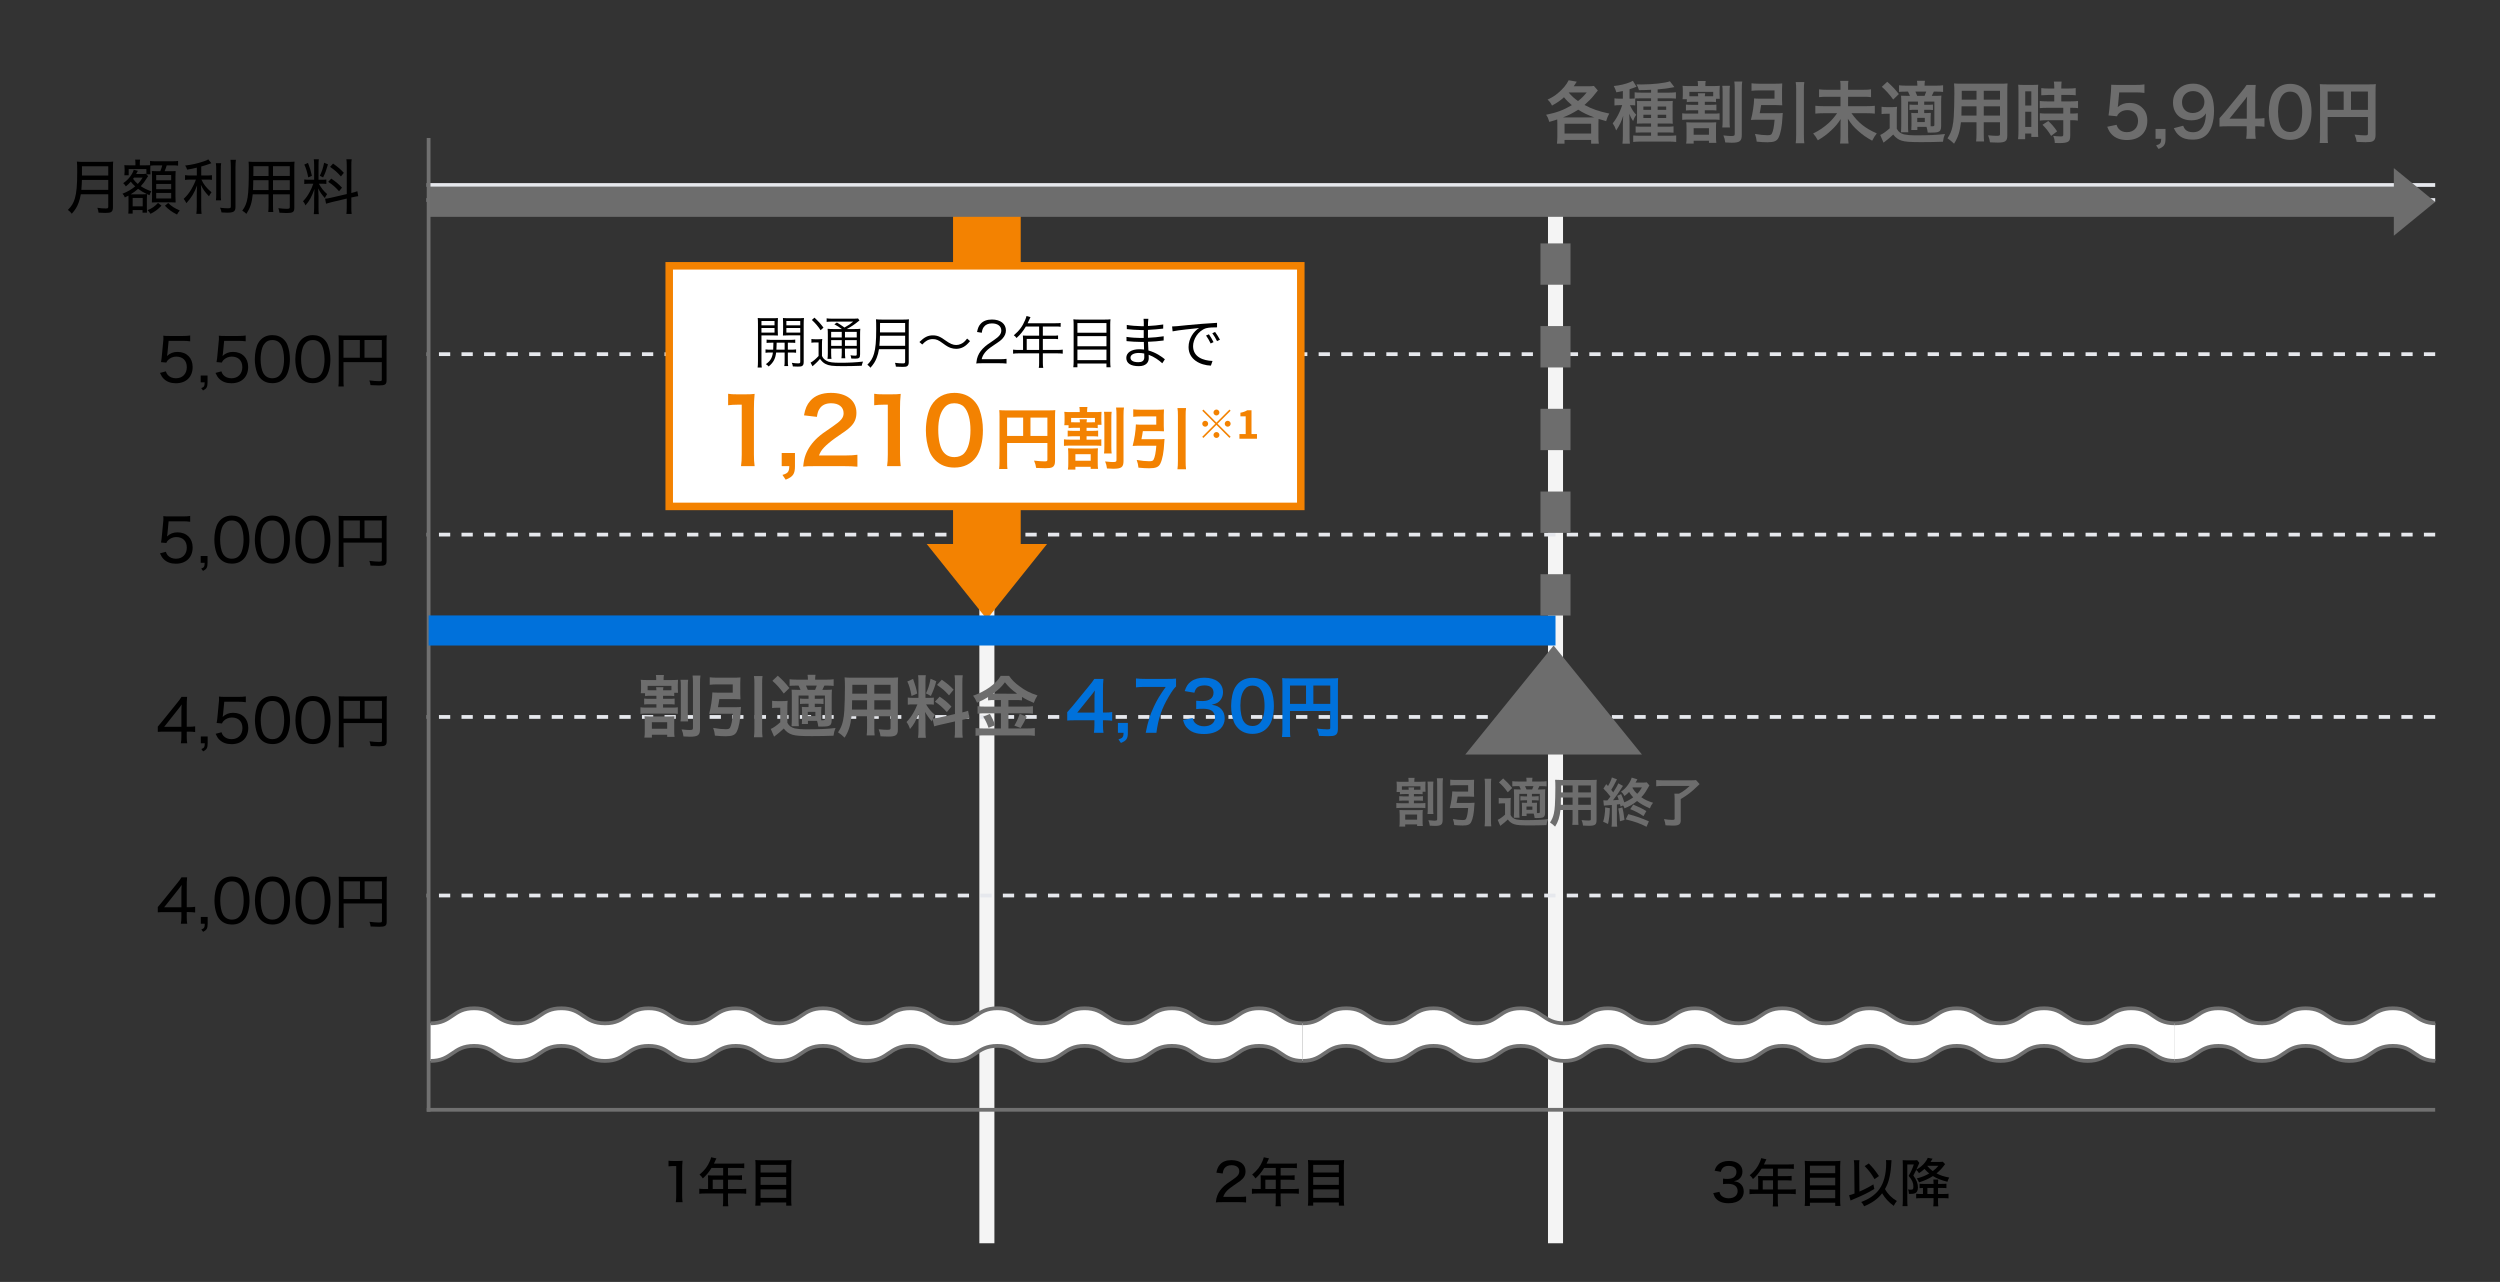 <?xml version="1.0" encoding="UTF-8"?>
<svg id="_レイヤー_1" data-name="レイヤー_1" xmlns="http://www.w3.org/2000/svg" width="665" height="341" version="1.1" xmlns:xlink="http://www.w3.org/1999/xlink" viewBox="0 0 665 341">
  <rect x="0" y="0" width="665" height="341" fill="#333333" stroke="none"/>
  <!-- Generator: Adobe Illustrator 29.3.1, SVG Export Plug-In . SVG Version: 2.1.0 Build 151)  -->
  <defs>
    <style>
      .st0 {
        stroke: #e6e8ed;
        stroke-dasharray: 3 3;
      }

      .st0, .st1 {
        fill: none;
      }

      .st2 {
        fill: #fff;
      }

      .st3 {
        fill: #f38201;
      }

      .st4 {
        isolation: isolate;
      }

      .st5 {
        fill: #6d6d6d;
      }

      .st6 {
        fill: #f4f4f4;
      }

      .st7 {
        fill: #0071db;
      }

      .st8 {
        clip-path: url(#clippath);
      }

      .st9 {
        fill: #707070;
      }

      .st10 {
        fill: #e6e8ed;
      }
    </style>
    <clipPath id="clippath">
      <rect class="st1" x="114.51" y="267.706" width="533.25" height="15"/>
    </clipPath>
  </defs>
  <rect class="st6" x="411.766" y="50.706" width="4" height="280"/>
  <rect class="st6" x="260.51" y="50.706" width="4" height="280"/>
  <path class="st10" d="M647.76,238.706h-3v-1h3v1ZM641.76,238.706h-3v-1h3v1ZM635.76,238.706h-3v-1h3v1ZM629.76,238.706h-3v-1h3v1ZM623.76,238.706h-3v-1h3v1ZM617.76,238.706h-3v-1h3v1ZM611.76,238.706h-3v-1h3v1ZM605.76,238.706h-3v-1h3v1ZM599.76,238.706h-3v-1h3v1ZM593.76,238.706h-3v-1h3v1ZM587.76,238.706h-3v-1h3v1ZM581.76,238.706h-3v-1h3v1ZM575.76,238.706h-3v-1h3v1ZM569.76,238.706h-3v-1h3v1ZM563.76,238.706h-3v-1h3v1ZM557.76,238.706h-3v-1h3v1ZM551.76,238.706h-3v-1h3v1ZM545.76,238.706h-3v-1h3v1ZM539.76,238.706h-3v-1h3v1ZM533.76,238.706h-3v-1h3v1ZM527.76,238.706h-3v-1h3v1ZM521.76,238.706h-3v-1h3v1ZM515.76,238.706h-3v-1h3v1ZM509.76,238.706h-3v-1h3v1ZM503.76,238.706h-3v-1h3v1ZM497.76,238.706h-3v-1h3v1ZM491.76,238.706h-3v-1h3v1ZM485.76,238.706h-3v-1h3v1ZM479.76,238.706h-3v-1h3v1ZM473.76,238.706h-3v-1h3v1ZM467.76,238.706h-3v-1h3v1ZM461.76,238.706h-3v-1h3v1ZM455.76,238.706h-3v-1h3v1ZM449.76,238.706h-3v-1h3v1ZM443.76,238.706h-3v-1h3v1ZM437.76,238.706h-3v-1h3v1ZM431.76,238.706h-3v-1h3v1ZM425.76,238.706h-3v-1h3v1ZM419.76,238.706h-3v-1h3v1ZM413.76,238.706h-3v-1h3v1ZM407.76,238.706h-3v-1h3v1ZM401.76,238.706h-3v-1h3v1ZM395.76,238.706h-3v-1h3v1ZM389.76,238.706h-3v-1h3v1ZM383.76,238.706h-3v-1h3v1ZM377.76,238.706h-3v-1h3v1ZM371.76,238.706h-3v-1h3v1ZM365.76,238.706h-3v-1h3v1ZM359.76,238.706h-3v-1h3v1ZM353.76,238.706h-3v-1h3v1ZM347.76,238.706h-3v-1h3v1ZM341.76,238.706h-3v-1h3v1ZM335.76,238.706h-3v-1h3v1ZM329.76,238.706h-3v-1h3v1ZM323.76,238.706h-3v-1h3v1ZM317.76,238.706h-3v-1h3v1ZM311.76,238.706h-3v-1h3v1ZM305.76,238.706h-3v-1h3v1ZM299.76,238.706h-3v-1h3v1ZM293.76,238.706h-3v-1h3v1ZM287.76,238.706h-3v-1h3v1ZM281.76,238.706h-3v-1h3v1ZM275.76,238.706h-3v-1h3v1ZM269.76,238.706h-3v-1h3v1ZM263.76,238.706h-3v-1h3v1ZM257.76,238.706h-3v-1h3v1ZM251.76,238.706h-3v-1h3v1ZM245.76,238.706h-3v-1h3v1ZM239.76,238.706h-3v-1h3v1ZM233.76,238.706h-3v-1h3v1ZM227.76,238.706h-3v-1h3v1ZM221.76,238.706h-3v-1h3v1ZM215.76,238.706h-3v-1h3v1ZM209.76,238.706h-3v-1h3v1ZM203.76,238.706h-3v-1h3v1ZM197.76,238.706h-3v-1h3v1ZM191.76,238.706h-3v-1h3v1ZM185.76,238.706h-3v-1h3v1ZM179.76,238.706h-3v-1h3v1ZM173.76,238.706h-3v-1h3v1ZM167.76,238.706h-3v-1h3v1ZM161.76,238.706h-3v-1h3v1ZM155.76,238.706h-3v-1h3v1ZM149.76,238.706h-3v-1h3v1ZM143.76,238.706h-3v-1h3v1ZM137.76,238.706h-3v-1h3v1ZM131.76,238.706h-3v-1h3v1ZM125.76,238.706h-3v-1h3v1ZM119.76,238.706h-3v-1h3v1ZM113.76,238.706h-.25v-1h.25v1Z"/>
  <path class="st10" d="M647.76,142.706h-3v-1h3v1ZM641.76,142.706h-3v-1h3v1ZM635.76,142.706h-3v-1h3v1ZM629.76,142.706h-3v-1h3v1ZM623.76,142.706h-3v-1h3v1ZM617.76,142.706h-3v-1h3v1ZM611.76,142.706h-3v-1h3v1ZM605.76,142.706h-3v-1h3v1ZM599.76,142.706h-3v-1h3v1ZM593.76,142.706h-3v-1h3v1ZM587.76,142.706h-3v-1h3v1ZM581.76,142.706h-3v-1h3v1ZM575.76,142.706h-3v-1h3v1ZM569.76,142.706h-3v-1h3v1ZM563.76,142.706h-3v-1h3v1ZM557.76,142.706h-3v-1h3v1ZM551.76,142.706h-3v-1h3v1ZM545.76,142.706h-3v-1h3v1ZM539.76,142.706h-3v-1h3v1ZM533.76,142.706h-3v-1h3v1ZM527.76,142.706h-3v-1h3v1ZM521.76,142.706h-3v-1h3v1ZM515.76,142.706h-3v-1h3v1ZM509.76,142.706h-3v-1h3v1ZM503.76,142.706h-3v-1h3v1ZM497.76,142.706h-3v-1h3v1ZM491.76,142.706h-3v-1h3v1ZM485.76,142.706h-3v-1h3v1ZM479.76,142.706h-3v-1h3v1ZM473.76,142.706h-3v-1h3v1ZM467.76,142.706h-3v-1h3v1ZM461.76,142.706h-3v-1h3v1ZM455.76,142.706h-3v-1h3v1ZM449.76,142.706h-3v-1h3v1ZM443.76,142.706h-3v-1h3v1ZM437.76,142.706h-3v-1h3v1ZM431.76,142.706h-3v-1h3v1ZM425.76,142.706h-3v-1h3v1ZM419.76,142.706h-3v-1h3v1ZM413.76,142.706h-3v-1h3v1ZM407.76,142.706h-3v-1h3v1ZM401.76,142.706h-3v-1h3v1ZM395.76,142.706h-3v-1h3v1ZM389.76,142.706h-3v-1h3v1ZM383.76,142.706h-3v-1h3v1ZM377.76,142.706h-3v-1h3v1ZM371.76,142.706h-3v-1h3v1ZM365.76,142.706h-3v-1h3v1ZM359.76,142.706h-3v-1h3v1ZM353.76,142.706h-3v-1h3v1ZM347.76,142.706h-3v-1h3v1ZM341.76,142.706h-3v-1h3v1ZM335.76,142.706h-3v-1h3v1ZM329.76,142.706h-3v-1h3v1ZM323.76,142.706h-3v-1h3v1ZM317.76,142.706h-3v-1h3v1ZM311.76,142.706h-3v-1h3v1ZM305.76,142.706h-3v-1h3v1ZM299.76,142.706h-3v-1h3v1ZM293.76,142.706h-3v-1h3v1ZM287.76,142.706h-3v-1h3v1ZM281.76,142.706h-3v-1h3v1ZM275.76,142.706h-3v-1h3v1ZM269.76,142.706h-3v-1h3v1ZM263.76,142.706h-3v-1h3v1ZM257.76,142.706h-3v-1h3v1ZM251.76,142.706h-3v-1h3v1ZM245.76,142.706h-3v-1h3v1ZM239.76,142.706h-3v-1h3v1ZM233.76,142.706h-3v-1h3v1ZM227.76,142.706h-3v-1h3v1ZM221.76,142.706h-3v-1h3v1ZM215.76,142.706h-3v-1h3v1ZM209.76,142.706h-3v-1h3v1ZM203.76,142.706h-3v-1h3v1ZM197.76,142.706h-3v-1h3v1ZM191.76,142.706h-3v-1h3v1ZM185.76,142.706h-3v-1h3v1ZM179.76,142.706h-3v-1h3v1ZM173.76,142.706h-3v-1h3v1ZM167.76,142.706h-3v-1h3v1ZM161.76,142.706h-3v-1h3v1ZM155.76,142.706h-3v-1h3v1ZM149.76,142.706h-3v-1h3v1ZM143.76,142.706h-3v-1h3v1ZM137.76,142.706h-3v-1h3v1ZM131.76,142.706h-3v-1h3v1ZM125.76,142.706h-3v-1h3v1ZM119.76,142.706h-3v-1h3v1ZM113.76,142.706h-.25v-1h.25v1Z"/>
  <path class="st10" d="M647.76,94.706h-3v-1h3v1ZM641.76,94.706h-3v-1h3v1ZM635.76,94.706h-3v-1h3v1ZM629.76,94.706h-3v-1h3v1ZM623.76,94.706h-3v-1h3v1ZM617.76,94.706h-3v-1h3v1ZM611.76,94.706h-3v-1h3v1ZM605.76,94.706h-3v-1h3v1ZM599.76,94.706h-3v-1h3v1ZM593.76,94.706h-3v-1h3v1ZM587.76,94.706h-3v-1h3v1ZM581.76,94.706h-3v-1h3v1ZM575.76,94.706h-3v-1h3v1ZM569.76,94.706h-3v-1h3v1ZM563.76,94.706h-3v-1h3v1ZM557.76,94.706h-3v-1h3v1ZM551.76,94.706h-3v-1h3v1ZM545.76,94.706h-3v-1h3v1ZM539.76,94.706h-3v-1h3v1ZM533.76,94.706h-3v-1h3v1ZM527.76,94.706h-3v-1h3v1ZM521.76,94.706h-3v-1h3v1ZM515.76,94.706h-3v-1h3v1ZM509.76,94.706h-3v-1h3v1ZM503.76,94.706h-3v-1h3v1ZM497.76,94.706h-3v-1h3v1ZM491.76,94.706h-3v-1h3v1ZM485.76,94.706h-3v-1h3v1ZM479.76,94.706h-3v-1h3v1ZM473.76,94.706h-3v-1h3v1ZM467.76,94.706h-3v-1h3v1ZM461.76,94.706h-3v-1h3v1ZM455.76,94.706h-3v-1h3v1ZM449.76,94.706h-3v-1h3v1ZM443.76,94.706h-3v-1h3v1ZM437.76,94.706h-3v-1h3v1ZM431.76,94.706h-3v-1h3v1ZM425.76,94.706h-3v-1h3v1ZM419.76,94.706h-3v-1h3v1ZM413.76,94.706h-3v-1h3v1ZM407.76,94.706h-3v-1h3v1ZM401.76,94.706h-3v-1h3v1ZM395.76,94.706h-3v-1h3v1ZM389.76,94.706h-3v-1h3v1ZM383.76,94.706h-3v-1h3v1ZM377.76,94.706h-3v-1h3v1ZM371.76,94.706h-3v-1h3v1ZM365.76,94.706h-3v-1h3v1ZM359.76,94.706h-3v-1h3v1ZM353.76,94.706h-3v-1h3v1ZM347.76,94.706h-3v-1h3v1ZM341.76,94.706h-3v-1h3v1ZM335.76,94.706h-3v-1h3v1ZM329.76,94.706h-3v-1h3v1ZM323.76,94.706h-3v-1h3v1ZM317.76,94.706h-3v-1h3v1ZM311.76,94.706h-3v-1h3v1ZM305.76,94.706h-3v-1h3v1ZM299.76,94.706h-3v-1h3v1ZM293.76,94.706h-3v-1h3v1ZM287.76,94.706h-3v-1h3v1ZM281.76,94.706h-3v-1h3v1ZM275.76,94.706h-3v-1h3v1ZM269.76,94.706h-3v-1h3v1ZM263.76,94.706h-3v-1h3v1ZM257.76,94.706h-3v-1h3v1ZM251.76,94.706h-3v-1h3v1ZM245.76,94.706h-3v-1h3v1ZM239.76,94.706h-3v-1h3v1ZM233.76,94.706h-3v-1h3v1ZM227.76,94.706h-3v-1h3v1ZM221.76,94.706h-3v-1h3v1ZM215.76,94.706h-3v-1h3v1ZM209.76,94.706h-3v-1h3v1ZM203.76,94.706h-3v-1h3v1ZM197.76,94.706h-3v-1h3v1ZM191.76,94.706h-3v-1h3v1ZM185.76,94.706h-3v-1h3v1ZM179.76,94.706h-3v-1h3v1ZM173.76,94.706h-3v-1h3v1ZM167.76,94.706h-3v-1h3v1ZM161.76,94.706h-3v-1h3v1ZM155.76,94.706h-3v-1h3v1ZM149.76,94.706h-3v-1h3v1ZM143.76,94.706h-3v-1h3v1ZM137.76,94.706h-3v-1h3v1ZM131.76,94.706h-3v-1h3v1ZM125.76,94.706h-3v-1h3v1ZM119.76,94.706h-3v-1h3v1ZM113.76,94.706h-.25v-1h.25v1Z"/>
  <rect id="_長方形_9044" data-name="長方形_9044" class="st10" x="113.51" y="48.706" width="534.25" height="1"/>
  <path class="st10" d="M647.76,191.206h-3v-1h3v1ZM641.76,191.206h-3v-1h3v1ZM635.76,191.206h-3v-1h3v1ZM629.76,191.206h-3v-1h3v1ZM623.76,191.206h-3v-1h3v1ZM617.76,191.206h-3v-1h3v1ZM611.76,191.206h-3v-1h3v1ZM605.76,191.206h-3v-1h3v1ZM599.76,191.206h-3v-1h3v1ZM593.76,191.206h-3v-1h3v1ZM587.76,191.206h-3v-1h3v1ZM581.76,191.206h-3v-1h3v1ZM575.76,191.206h-3v-1h3v1ZM569.76,191.206h-3v-1h3v1ZM563.76,191.206h-3v-1h3v1ZM557.76,191.206h-3v-1h3v1ZM551.76,191.206h-3v-1h3v1ZM545.76,191.206h-3v-1h3v1ZM539.76,191.206h-3v-1h3v1ZM533.76,191.206h-3v-1h3v1ZM527.76,191.206h-3v-1h3v1ZM521.76,191.206h-3v-1h3v1ZM515.76,191.206h-3v-1h3v1ZM509.76,191.206h-3v-1h3v1ZM503.76,191.206h-3v-1h3v1ZM497.76,191.206h-3v-1h3v1ZM491.76,191.206h-3v-1h3v1ZM485.76,191.206h-3v-1h3v1ZM479.76,191.206h-3v-1h3v1ZM473.76,191.206h-3v-1h3v1ZM467.76,191.206h-3v-1h3v1ZM461.76,191.206h-3v-1h3v1ZM455.76,191.206h-3v-1h3v1ZM449.76,191.206h-3v-1h3v1ZM443.76,191.206h-3v-1h3v1ZM437.76,191.206h-3v-1h3v1ZM431.76,191.206h-3v-1h3v1ZM425.76,191.206h-3v-1h3v1ZM419.76,191.206h-3v-1h3v1ZM413.76,191.206h-3v-1h3v1ZM407.76,191.206h-3v-1h3v1ZM401.76,191.206h-3v-1h3v1ZM395.76,191.206h-3v-1h3v1ZM389.76,191.206h-3v-1h3v1ZM383.76,191.206h-3v-1h3v1ZM377.76,191.206h-3v-1h3v1ZM371.76,191.206h-3v-1h3v1ZM365.76,191.206h-3v-1h3v1ZM359.76,191.206h-3v-1h3v1ZM353.76,191.206h-3v-1h3v1ZM347.76,191.206h-3v-1h3v1ZM341.76,191.206h-3v-1h3v1ZM335.76,191.206h-3v-1h3v1ZM329.76,191.206h-3v-1h3v1ZM323.76,191.206h-3v-1h3v1ZM317.76,191.206h-3v-1h3v1ZM311.76,191.206h-3v-1h3v1ZM305.76,191.206h-3v-1h3v1ZM299.76,191.206h-3v-1h3v1ZM293.76,191.206h-3v-1h3v1ZM287.76,191.206h-3v-1h3v1ZM281.76,191.206h-3v-1h3v1ZM275.76,191.206h-3v-1h3v1ZM269.76,191.206h-3v-1h3v1ZM263.76,191.206h-3v-1h3v1ZM257.76,191.206h-3v-1h3v1ZM251.76,191.206h-3v-1h3v1ZM245.76,191.206h-3v-1h3v1ZM239.76,191.206h-3v-1h3v1ZM233.76,191.206h-3v-1h3v1ZM227.76,191.206h-3v-1h3v1ZM221.76,191.206h-3v-1h3v1ZM215.76,191.206h-3v-1h3v1ZM209.76,191.206h-3v-1h3v1ZM203.76,191.206h-3v-1h3v1ZM197.76,191.206h-3v-1h3v1ZM191.76,191.206h-3v-1h3v1ZM185.76,191.206h-3v-1h3v1ZM179.76,191.206h-3v-1h3v1ZM173.76,191.206h-3v-1h3v1ZM167.76,191.206h-3v-1h3v1ZM161.76,191.206h-3v-1h3v1ZM155.76,191.206h-3v-1h3v1ZM149.76,191.206h-3v-1h3v1ZM143.76,191.206h-3v-1h3v1ZM137.76,191.206h-3v-1h3v1ZM131.76,191.206h-3v-1h3v1ZM125.76,191.206h-3v-1h3v1ZM119.76,191.206h-3v-1h3v1ZM113.76,191.206h-.25v-1h.25v1Z"/>
  <path id="_パス_3874" data-name="パス_3874" d="M392.01,254.206"/>
  <path id="_パス_3875" data-name="パス_3875" d="M393.01,254.206"/>
  <path id="_パス_3878" data-name="パス_3878" d="M393.01,255.206"/>
  <path id="_パス_3879" data-name="パス_3879" d="M182.011,254.675"/>
  <rect id="_長方形_8700" data-name="長方形_8700" class="st10" x="113.51" y="52.706" width="534.25" height="1"/>
  <path id="_パス_3882" data-name="パス_3882" d="M271.51,52.706"/>
  <path id="_パス_3884" data-name="パス_3884" class="st0" d="M408.01,53.206"/>
  <path id="_多角形_180" data-name="多角形_180" class="st3" d="M262.51,164.706l-16-20h32l-16,20Z"/>
  <rect id="_長方形_4999" data-name="長方形_4999" class="st3" x="253.511" y="50.706" width="18" height="99"/>
  <path class="st2" d="M346.01,134.706h-168v-64h168v64Z"/>
  <path class="st3" d="M179.011,71.706v62h166v-62h-166M177.011,69.706h170v66h-170v-66Z"/>
  <path id="_パス_4380" data-name="パス_4380" class="st9" d="M113.51,36.706h1v259h-1V36.706Z"/>
  <rect class="st7" x="114.011" y="163.706" width="299.755" height="8"/>
  <rect class="st5" x="114.368" y="49.677" width="523.159" height="8"/>
  <rect id="_長方形_8694" data-name="長方形_8694" class="st9" x="113.51" y="294.706" width="534.25" height="1"/>
  <path class="st5" d="M417.76,163.74h-8v-11h8v11ZM417.76,141.74h-8v-11h8v11ZM417.76,119.74h-8v-11h8v11ZM417.76,97.74h-8v-11h8v11ZM417.76,75.74h-8v-11h8v11ZM409.76,53.74v-.031h8l-8,.031Z"/>
  <path id="_多角形_214" data-name="多角形_214" class="st5" d="M413.26,171.706l23.5,29h-47l23.5-29Z"/>
  <g class="st8">
    <path id="_パス_2374" data-name="パス_2374" class="st2" d="M114.51,272.206c5.8,0,5.8-4,11.609-4s5.8,4,11.609,4,5.8-4,11.6-4,5.8,4,11.6,4,5.8-4,11.6-4,5.8,4,11.6,4,5.8-4,11.6-4,5.8,4,11.6,4,5.8-4,11.6-4,5.8,4,11.6,4,5.8-4,11.6-4,5.8,4,11.6,4,5.8-4,11.6-4,5.8,4,11.6,4,5.8-4,11.6-4,5.8,4,11.6,4,5.8-4,11.6-4,5.8,4,11.594,4,5.8-4,11.6-4,5.8,4,11.6,4v10c-5.8,0-5.8-4-11.6-4s-5.8,4-11.6,4-5.8-4-11.594-4-5.8,4-11.6,4-5.8-4-11.6-4-5.8,4-11.6,4-5.8-4-11.6-4-5.8,4-11.6,4-5.8-4-11.6-4-5.8,4-11.6,4-5.8-4-11.6-4-5.8,4-11.6,4-5.8-4-11.6-4-5.8,4-11.6,4-5.8-4-11.6-4-5.8,4-11.6,4-5.8-4-11.6-4-5.8,4-11.6,4-5.8-4-11.609-4-5.8,4-11.609,4v-10Z"/>
    <path class="st9" d="M346.51,282.706c-3.056,0-4.595-1.062-6.083-2.088-1.426-.983-2.772-1.912-5.517-1.912-2.744,0-4.09.929-5.516,1.911-1.488,1.027-3.028,2.089-6.083,2.089-3.057,0-4.596-1.062-6.084-2.089-1.424-.983-2.77-1.911-5.51-1.911-2.741,0-4.087.928-5.513,1.911-1.49,1.026-3.031,2.089-6.087,2.089-3.056,0-4.595-1.062-6.083-2.089-1.426-.982-2.772-1.911-5.516-1.911-2.745,0-4.091.929-5.517,1.912-1.489,1.026-3.028,2.088-6.083,2.088s-4.595-1.062-6.083-2.088c-1.426-.983-2.772-1.912-5.517-1.912-2.744,0-4.09.929-5.516,1.911-1.489,1.027-3.028,2.089-6.084,2.089-3.056,0-4.595-1.062-6.083-2.089-1.426-.982-2.772-1.911-5.516-1.911-2.745,0-4.091.929-5.517,1.912-1.489,1.026-3.028,2.088-6.083,2.088s-4.595-1.062-6.083-2.088c-1.426-.983-2.772-1.912-5.517-1.912-2.744,0-4.09.929-5.516,1.911-1.489,1.027-3.028,2.089-6.084,2.089s-4.595-1.062-6.083-2.089c-1.426-.982-2.772-1.911-5.516-1.911-2.745,0-4.091.929-5.517,1.912-1.489,1.026-3.028,2.088-6.083,2.088s-4.595-1.062-6.083-2.088c-1.426-.983-2.772-1.912-5.517-1.912-2.744,0-4.09.929-5.516,1.911-1.489,1.027-3.028,2.089-6.084,2.089s-4.595-1.062-6.083-2.089c-1.426-.982-2.772-1.911-5.516-1.911-2.745,0-4.091.929-5.517,1.912-1.489,1.026-3.028,2.088-6.083,2.088-3.054,0-4.594-1.061-6.083-2.087-1.427-.984-2.776-1.913-5.526-1.913-2.749,0-4.095.929-5.521,1.911-1.489,1.027-3.028,2.089-6.088,2.089v-1c2.749,0,4.095-.929,5.521-1.911,1.489-1.027,3.028-2.089,6.088-2.089,3.062,0,4.603,1.062,6.093,2.09,1.426.982,2.772,1.91,5.516,1.91,2.744,0,4.09-.929,5.516-1.911,1.489-1.027,3.028-2.089,6.084-2.089,3.056,0,4.595,1.062,6.083,2.089,1.426.982,2.772,1.911,5.516,1.911,2.745,0,4.091-.929,5.517-1.912,1.489-1.026,3.028-2.088,6.083-2.088,3.056,0,4.595,1.062,6.084,2.089,1.426.982,2.772,1.911,5.516,1.911s4.09-.929,5.516-1.911c1.489-1.027,3.028-2.089,6.084-2.089s4.595,1.062,6.083,2.089c1.426.982,2.772,1.911,5.516,1.911,2.745,0,4.091-.929,5.517-1.912,1.489-1.026,3.028-2.088,6.083-2.088s4.595,1.062,6.084,2.089c1.426.982,2.772,1.911,5.516,1.911s4.09-.929,5.516-1.911c1.489-1.027,3.028-2.089,6.084-2.089s4.595,1.062,6.083,2.089c1.426.982,2.772,1.911,5.516,1.911,2.745,0,4.091-.929,5.517-1.912,1.489-1.026,3.028-2.088,6.083-2.088s4.595,1.062,6.084,2.089c1.426.982,2.772,1.911,5.516,1.911s4.09-.929,5.516-1.911c1.489-1.027,3.028-2.089,6.084-2.089,3.056,0,4.595,1.062,6.083,2.089,1.426.982,2.772,1.911,5.516,1.911,2.745,0,4.093-.929,5.52-1.912,1.489-1.026,3.028-2.088,6.08-2.088s4.59,1.062,6.078,2.088c1.425.983,2.771,1.912,5.517,1.912,2.744,0,4.09-.929,5.516-1.911,1.489-1.027,3.028-2.089,6.083-2.089,3.056,0,4.595,1.062,6.084,2.089,1.426.982,2.772,1.911,5.516,1.911v1Z"/>
    <path class="st9" d="M346.51,272.706c-3.056,0-4.595-1.062-6.083-2.088-1.426-.983-2.772-1.912-5.517-1.912-2.744,0-4.09.929-5.516,1.911-1.488,1.027-3.028,2.089-6.083,2.089-3.057,0-4.596-1.062-6.084-2.089-1.424-.983-2.77-1.911-5.51-1.911-2.741,0-4.087.928-5.513,1.911-1.49,1.026-3.031,2.089-6.087,2.089-3.056,0-4.595-1.062-6.083-2.089-1.426-.982-2.772-1.911-5.516-1.911-2.745,0-4.091.929-5.517,1.912-1.489,1.026-3.028,2.088-6.083,2.088s-4.595-1.062-6.083-2.088c-1.426-.983-2.772-1.912-5.517-1.912-2.744,0-4.09.929-5.516,1.911-1.489,1.027-3.028,2.089-6.084,2.089-3.056,0-4.595-1.062-6.083-2.089-1.426-.982-2.772-1.911-5.516-1.911-2.745,0-4.091.929-5.517,1.912-1.489,1.026-3.028,2.088-6.083,2.088s-4.595-1.062-6.083-2.088c-1.426-.983-2.772-1.912-5.517-1.912-2.744,0-4.09.929-5.516,1.911-1.489,1.027-3.028,2.089-6.084,2.089s-4.595-1.062-6.083-2.089c-1.426-.982-2.772-1.911-5.516-1.911-2.745,0-4.091.929-5.517,1.912-1.489,1.026-3.028,2.088-6.083,2.088s-4.595-1.062-6.083-2.088c-1.426-.983-2.772-1.912-5.517-1.912-2.744,0-4.09.929-5.516,1.911-1.489,1.027-3.028,2.089-6.084,2.089s-4.595-1.062-6.083-2.089c-1.426-.982-2.772-1.911-5.516-1.911-2.745,0-4.091.929-5.517,1.912-1.489,1.026-3.028,2.088-6.083,2.088-3.054,0-4.594-1.061-6.083-2.087-1.427-.984-2.776-1.913-5.526-1.913-2.749,0-4.095.929-5.521,1.911-1.489,1.027-3.028,2.089-6.088,2.089v-1c2.749,0,4.095-.929,5.521-1.911,1.489-1.027,3.028-2.089,6.088-2.089,3.062,0,4.603,1.062,6.093,2.09,1.426.982,2.772,1.91,5.516,1.91,2.744,0,4.09-.929,5.516-1.911,1.489-1.027,3.028-2.089,6.084-2.089,3.056,0,4.595,1.062,6.083,2.089,1.426.982,2.772,1.911,5.516,1.911,2.745,0,4.091-.929,5.517-1.912,1.489-1.026,3.028-2.088,6.083-2.088,3.056,0,4.595,1.062,6.084,2.089,1.426.982,2.772,1.911,5.516,1.911s4.09-.929,5.516-1.911c1.489-1.027,3.028-2.089,6.084-2.089s4.595,1.062,6.083,2.089c1.426.982,2.772,1.911,5.516,1.911,2.745,0,4.091-.929,5.517-1.912,1.489-1.026,3.028-2.088,6.083-2.088s4.595,1.062,6.084,2.089c1.426.982,2.772,1.911,5.516,1.911s4.09-.929,5.516-1.911c1.489-1.027,3.028-2.089,6.084-2.089s4.595,1.062,6.083,2.089c1.426.982,2.772,1.911,5.516,1.911,2.745,0,4.091-.929,5.517-1.912,1.489-1.026,3.028-2.088,6.083-2.088s4.595,1.062,6.084,2.089c1.426.982,2.772,1.911,5.516,1.911s4.09-.929,5.516-1.911c1.489-1.027,3.028-2.089,6.084-2.089,3.056,0,4.595,1.062,6.083,2.089,1.426.982,2.772,1.911,5.516,1.911,2.745,0,4.093-.929,5.52-1.912,1.489-1.026,3.028-2.088,6.08-2.088s4.59,1.062,6.078,2.088c1.425.983,2.771,1.912,5.517,1.912,2.744,0,4.09-.929,5.516-1.911,1.489-1.027,3.028-2.089,6.083-2.089,3.056,0,4.595,1.062,6.084,2.089,1.426.982,2.772,1.911,5.516,1.911v1Z"/>
    <path id="_パス_2374-2" data-name="パス_2374-2" class="st2" d="M346.51,272.206c5.8,0,5.8-4,11.609-4s5.8,4,11.609,4,5.8-4,11.6-4,5.8,4,11.6,4,5.8-4,11.6-4,5.8,4,11.6,4,5.8-4,11.6-4,5.8,4,11.6,4,5.8-4,11.6-4,5.8,4,11.6,4,5.8-4,11.6-4,5.8,4,11.6,4,5.8-4,11.6-4,5.8,4,11.6,4,5.8-4,11.6-4,5.8,4,11.6,4,5.8-4,11.6-4,5.8,4,11.594,4,5.8-4,11.6-4,5.8,4,11.6,4v10c-5.8,0-5.8-4-11.6-4s-5.8,4-11.6,4-5.8-4-11.594-4-5.8,4-11.6,4-5.8-4-11.6-4-5.8,4-11.6,4-5.8-4-11.6-4-5.8,4-11.6,4-5.8-4-11.6-4-5.8,4-11.6,4-5.8-4-11.6-4-5.8,4-11.6,4-5.8-4-11.6-4-5.8,4-11.6,4-5.8-4-11.6-4-5.8,4-11.6,4-5.8-4-11.6-4-5.8,4-11.6,4-5.8-4-11.609-4-5.8,4-11.609,4v-10Z"/>
    <path class="st9" d="M578.51,282.706c-3.056,0-4.595-1.062-6.084-2.089-1.425-.982-2.771-1.911-5.516-1.911s-4.091.929-5.516,1.911c-1.489,1.027-3.028,2.089-6.085,2.089s-4.596-1.062-6.084-2.089c-1.424-.983-2.77-1.911-5.51-1.911s-4.087.928-5.513,1.911c-1.49,1.026-3.03,2.089-6.087,2.089-3.056,0-4.595-1.062-6.084-2.088-1.425-.983-2.771-1.912-5.517-1.912-2.744,0-4.091.929-5.516,1.911-1.489,1.027-3.028,2.089-6.084,2.089s-4.595-1.062-6.084-2.089c-1.425-.982-2.771-1.911-5.516-1.911-2.745,0-4.092.929-5.517,1.912-1.489,1.026-3.028,2.088-6.084,2.088s-4.595-1.062-6.084-2.089c-1.425-.982-2.771-1.911-5.516-1.911s-4.091.929-5.516,1.911c-1.489,1.027-3.028,2.089-6.085,2.089-3.056,0-4.595-1.062-6.084-2.089-1.425-.982-2.771-1.911-5.516-1.911s-4.091.929-5.516,1.911c-1.489,1.027-3.028,2.089-6.084,2.089s-4.595-1.062-6.084-2.088c-1.425-.983-2.771-1.912-5.517-1.912-2.744,0-4.091.929-5.516,1.911-1.489,1.027-3.028,2.089-6.084,2.089s-4.595-1.062-6.084-2.088c-1.425-.983-2.771-1.912-5.516-1.912-2.744,0-4.09.929-5.516,1.911-1.489,1.027-3.028,2.089-6.084,2.089s-4.595-1.062-6.083-2.089c-1.426-.982-2.772-1.911-5.516-1.911-2.745,0-4.091.929-5.517,1.912-1.489,1.026-3.028,2.088-6.083,2.088-3.054,0-4.594-1.061-6.083-2.087-1.427-.984-2.776-1.913-5.526-1.913-2.749,0-4.095.929-5.521,1.911-1.489,1.027-3.028,2.089-6.088,2.089v-1c2.749,0,4.095-.929,5.521-1.911,1.489-1.027,3.028-2.089,6.088-2.089,3.062,0,4.603,1.062,6.093,2.09,1.426.982,2.772,1.91,5.516,1.91,2.744,0,4.09-.929,5.516-1.911,1.489-1.027,3.028-2.089,6.084-2.089,3.056,0,4.595,1.062,6.083,2.089,1.426.982,2.772,1.911,5.516,1.911,2.745,0,4.091-.929,5.517-1.912,1.489-1.026,3.028-2.088,6.083-2.088,3.056,0,4.595,1.062,6.084,2.089,1.425.982,2.771,1.911,5.516,1.911s4.091-.929,5.516-1.911c1.489-1.027,3.028-2.089,6.084-2.089,3.057,0,4.596,1.062,6.085,2.089,1.425.982,2.771,1.911,5.516,1.911s4.091-.929,5.516-1.911c1.489-1.027,3.028-2.089,6.084-2.089s4.595,1.062,6.084,2.089c1.425.982,2.771,1.911,5.516,1.911,2.745,0,4.092-.929,5.517-1.912,1.489-1.026,3.028-2.088,6.084-2.088s4.595,1.062,6.084,2.089c1.425.982,2.771,1.911,5.516,1.911s4.091-.929,5.516-1.911c1.489-1.027,3.028-2.089,6.085-2.089,3.056,0,4.595,1.062,6.084,2.089,1.425.982,2.771,1.911,5.516,1.911s4.091-.929,5.516-1.911c1.489-1.027,3.028-2.089,6.084-2.089,3.057,0,4.596,1.062,6.085,2.089,1.425.982,2.771,1.911,5.516,1.911,2.745,0,4.093-.929,5.52-1.912,1.488-1.026,3.028-2.088,6.08-2.088s4.59,1.062,6.077,2.088c1.426.983,2.771,1.912,5.517,1.912s4.092-.929,5.517-1.912c1.489-1.026,3.028-2.088,6.084-2.088s4.595,1.062,6.084,2.089c1.425.982,2.771,1.911,5.516,1.911v1Z"/>
    <path class="st9" d="M578.51,272.706c-3.056,0-4.595-1.062-6.084-2.089-1.425-.982-2.771-1.911-5.516-1.911s-4.091.929-5.516,1.911c-1.489,1.027-3.028,2.089-6.085,2.089s-4.596-1.062-6.084-2.089c-1.424-.983-2.77-1.911-5.51-1.911s-4.087.928-5.513,1.911c-1.49,1.026-3.03,2.089-6.087,2.089-3.056,0-4.595-1.062-6.084-2.088-1.425-.983-2.771-1.912-5.517-1.912-2.744,0-4.091.929-5.516,1.911-1.489,1.027-3.028,2.089-6.084,2.089s-4.595-1.062-6.084-2.089c-1.425-.982-2.771-1.911-5.516-1.911-2.745,0-4.092.929-5.517,1.912-1.489,1.026-3.028,2.088-6.084,2.088s-4.595-1.062-6.084-2.089c-1.425-.982-2.771-1.911-5.516-1.911s-4.091.929-5.516,1.911c-1.489,1.027-3.028,2.089-6.085,2.089-3.056,0-4.595-1.062-6.084-2.089-1.425-.982-2.771-1.911-5.516-1.911s-4.091.929-5.516,1.911c-1.489,1.027-3.028,2.089-6.084,2.089s-4.595-1.062-6.084-2.088c-1.425-.983-2.771-1.912-5.517-1.912-2.744,0-4.091.929-5.516,1.911-1.489,1.027-3.028,2.089-6.084,2.089s-4.595-1.062-6.084-2.088c-1.425-.983-2.771-1.912-5.516-1.912-2.744,0-4.09.929-5.516,1.911-1.489,1.027-3.028,2.089-6.084,2.089s-4.595-1.062-6.083-2.089c-1.426-.982-2.772-1.911-5.516-1.911-2.745,0-4.091.929-5.517,1.912-1.489,1.026-3.028,2.088-6.083,2.088-3.054,0-4.594-1.061-6.083-2.087-1.427-.984-2.776-1.913-5.526-1.913-2.749,0-4.095.929-5.521,1.911-1.489,1.027-3.028,2.089-6.088,2.089v-1c2.749,0,4.095-.929,5.521-1.911,1.489-1.027,3.028-2.089,6.088-2.089,3.062,0,4.603,1.062,6.093,2.09,1.426.982,2.772,1.91,5.516,1.91,2.744,0,4.09-.929,5.516-1.911,1.489-1.027,3.028-2.089,6.084-2.089,3.056,0,4.595,1.062,6.083,2.089,1.426.982,2.772,1.911,5.516,1.911,2.745,0,4.091-.929,5.517-1.912,1.489-1.026,3.028-2.088,6.083-2.088,3.056,0,4.595,1.062,6.084,2.089,1.425.982,2.771,1.911,5.516,1.911s4.091-.929,5.516-1.911c1.489-1.027,3.028-2.089,6.084-2.089,3.057,0,4.596,1.062,6.085,2.089,1.425.982,2.771,1.911,5.516,1.911s4.091-.929,5.516-1.911c1.489-1.027,3.028-2.089,6.084-2.089s4.595,1.062,6.084,2.089c1.425.982,2.771,1.911,5.516,1.911,2.745,0,4.092-.929,5.517-1.912,1.489-1.026,3.028-2.088,6.084-2.088s4.595,1.062,6.084,2.089c1.425.982,2.771,1.911,5.516,1.911s4.091-.929,5.516-1.911c1.489-1.027,3.028-2.089,6.085-2.089,3.056,0,4.595,1.062,6.084,2.089,1.425.982,2.771,1.911,5.516,1.911s4.091-.929,5.516-1.911c1.489-1.027,3.028-2.089,6.084-2.089,3.057,0,4.596,1.062,6.085,2.089,1.425.982,2.771,1.911,5.516,1.911,2.745,0,4.093-.929,5.52-1.912,1.488-1.026,3.028-2.088,6.08-2.088s4.59,1.062,6.077,2.088c1.426.983,2.771,1.912,5.517,1.912s4.092-.929,5.517-1.912c1.489-1.026,3.028-2.088,6.084-2.088s4.595,1.062,6.084,2.089c1.425.982,2.771,1.911,5.516,1.911v1Z"/>
    <path id="_パス_2374-3" data-name="パス_2374-3" class="st2" d="M578.51,272.206c5.8,0,5.8-4,11.609-4s5.8,4,11.609,4,5.8-4,11.6-4,5.8,4,11.6,4,5.8-4,11.6-4,5.8,4,11.6,4,5.8-4,11.6-4,5.8,4,11.6,4,5.8-4,11.6-4,5.8,4,11.6,4,5.8-4,11.6-4,5.8,4,11.6,4,5.8-4,11.6-4,5.8,4,11.6,4,5.8-4,11.6-4,5.8,4,11.6,4,5.8-4,11.6-4,5.8,4,11.594,4,5.8-4,11.6-4,5.8,4,11.6,4v10c-5.8,0-5.8-4-11.6-4s-5.8,4-11.6,4-5.8-4-11.594-4-5.8,4-11.6,4-5.8-4-11.6-4-5.8,4-11.6,4-5.8-4-11.6-4-5.8,4-11.6,4-5.8-4-11.6-4-5.8,4-11.6,4-5.8-4-11.6-4-5.8,4-11.6,4-5.8-4-11.6-4-5.8,4-11.6,4-5.8-4-11.6-4-5.8,4-11.6,4-5.8-4-11.6-4-5.8,4-11.6,4-5.8-4-11.609-4-5.8,4-11.609,4v-10Z"/>
    <path class="st9" d="M810.51,282.706c-3.056,0-4.595-1.062-6.084-2.089-1.425-.982-2.771-1.911-5.516-1.911s-4.091.929-5.516,1.911c-1.489,1.027-3.028,2.089-6.085,2.089s-4.596-1.062-6.084-2.089c-1.424-.983-2.77-1.911-5.51-1.911s-4.087.928-5.513,1.911c-1.49,1.026-3.03,2.089-6.087,2.089-3.056,0-4.595-1.062-6.084-2.088-1.425-.983-2.771-1.912-5.517-1.912-2.744,0-4.091.929-5.516,1.911-1.489,1.027-3.028,2.089-6.084,2.089s-4.595-1.062-6.084-2.089c-1.425-.982-2.771-1.911-5.516-1.911-2.745,0-4.092.929-5.517,1.912-1.489,1.026-3.028,2.088-6.084,2.088s-4.595-1.062-6.084-2.089c-1.425-.982-2.771-1.911-5.516-1.911s-4.091.929-5.516,1.911c-1.489,1.027-3.028,2.089-6.085,2.089-3.056,0-4.595-1.062-6.084-2.089-1.425-.982-2.771-1.911-5.516-1.911s-4.091.929-5.516,1.911c-1.489,1.027-3.028,2.089-6.084,2.089s-4.595-1.062-6.084-2.088c-1.425-.983-2.771-1.912-5.517-1.912-2.744,0-4.091.929-5.516,1.911-1.489,1.027-3.028,2.089-6.084,2.089s-4.595-1.062-6.084-2.089c-1.425-.982-2.771-1.911-5.516-1.911-2.745,0-4.092.929-5.517,1.912-1.489,1.026-3.028,2.088-6.084,2.088s-4.595-1.062-6.084-2.089c-1.425-.982-2.771-1.911-5.516-1.911s-4.091.929-5.516,1.911c-1.489,1.027-3.028,2.089-6.085,2.089-3.055,0-4.594-1.062-6.083-2.087-1.428-.984-2.775-1.913-5.525-1.913-2.749,0-4.096.929-5.521,1.911-1.489,1.027-3.028,2.089-6.089,2.089v-1c2.749,0,4.096-.929,5.521-1.911,1.489-1.027,3.028-2.089,6.089-2.089s4.603,1.062,6.093,2.09c1.426.982,2.772,1.91,5.516,1.91,2.745,0,4.092-.929,5.517-1.912,1.489-1.026,3.028-2.088,6.084-2.088s4.595,1.062,6.084,2.089c1.425.982,2.771,1.911,5.516,1.911s4.091-.929,5.516-1.911c1.489-1.027,3.028-2.089,6.085-2.089,3.056,0,4.595,1.062,6.084,2.089,1.425.982,2.771,1.911,5.516,1.911s4.091-.929,5.516-1.911c1.489-1.027,3.028-2.089,6.084-2.089,3.057,0,4.596,1.062,6.085,2.089,1.425.982,2.771,1.911,5.516,1.911s4.091-.929,5.516-1.911c1.489-1.027,3.028-2.089,6.084-2.089s4.595,1.062,6.084,2.089c1.425.982,2.771,1.911,5.516,1.911,2.745,0,4.092-.929,5.517-1.912,1.489-1.026,3.028-2.088,6.084-2.088s4.595,1.062,6.084,2.089c1.425.982,2.771,1.911,5.516,1.911s4.091-.929,5.516-1.911c1.489-1.027,3.028-2.089,6.085-2.089,3.056,0,4.595,1.062,6.084,2.089,1.425.982,2.771,1.911,5.516,1.911s4.091-.929,5.516-1.911c1.489-1.027,3.028-2.089,6.084-2.089,3.057,0,4.596,1.062,6.085,2.089,1.425.982,2.771,1.911,5.516,1.911,2.745,0,4.093-.929,5.52-1.912,1.488-1.026,3.028-2.088,6.08-2.088s4.59,1.062,6.077,2.088c1.426.983,2.771,1.912,5.517,1.912s4.092-.929,5.517-1.912c1.489-1.026,3.028-2.088,6.084-2.088s4.595,1.062,6.084,2.089c1.425.982,2.771,1.911,5.516,1.911v1Z"/>
    <path class="st9" d="M810.51,272.706c-3.056,0-4.595-1.062-6.084-2.089-1.425-.982-2.771-1.911-5.516-1.911s-4.091.929-5.516,1.911c-1.489,1.027-3.028,2.089-6.085,2.089s-4.596-1.062-6.084-2.089c-1.424-.983-2.77-1.911-5.51-1.911s-4.087.928-5.513,1.911c-1.49,1.026-3.03,2.089-6.087,2.089-3.056,0-4.595-1.062-6.084-2.088-1.425-.983-2.771-1.912-5.517-1.912-2.744,0-4.091.929-5.516,1.911-1.489,1.027-3.028,2.089-6.084,2.089s-4.595-1.062-6.084-2.089c-1.425-.982-2.771-1.911-5.516-1.911-2.745,0-4.092.929-5.517,1.912-1.489,1.026-3.028,2.088-6.084,2.088s-4.595-1.062-6.084-2.089c-1.425-.982-2.771-1.911-5.516-1.911s-4.091.929-5.516,1.911c-1.489,1.027-3.028,2.089-6.085,2.089-3.056,0-4.595-1.062-6.084-2.089-1.425-.982-2.771-1.911-5.516-1.911s-4.091.929-5.516,1.911c-1.489,1.027-3.028,2.089-6.084,2.089s-4.595-1.062-6.084-2.088c-1.425-.983-2.771-1.912-5.517-1.912-2.744,0-4.091.929-5.516,1.911-1.489,1.027-3.028,2.089-6.084,2.089s-4.595-1.062-6.084-2.089c-1.425-.982-2.771-1.911-5.516-1.911-2.745,0-4.092.929-5.517,1.912-1.489,1.026-3.028,2.088-6.084,2.088s-4.595-1.062-6.084-2.089c-1.425-.982-2.771-1.911-5.516-1.911s-4.091.929-5.516,1.911c-1.489,1.027-3.028,2.089-6.085,2.089-3.055,0-4.594-1.062-6.083-2.087-1.428-.984-2.775-1.913-5.525-1.913-2.749,0-4.096.929-5.521,1.911-1.489,1.027-3.028,2.089-6.089,2.089v-1c2.749,0,4.096-.929,5.521-1.911,1.489-1.027,3.028-2.089,6.089-2.089s4.603,1.062,6.093,2.09c1.426.982,2.772,1.91,5.516,1.91,2.745,0,4.092-.929,5.517-1.912,1.489-1.026,3.028-2.088,6.084-2.088s4.595,1.062,6.084,2.089c1.425.982,2.771,1.911,5.516,1.911s4.091-.929,5.516-1.911c1.489-1.027,3.028-2.089,6.085-2.089,3.056,0,4.595,1.062,6.084,2.089,1.425.982,2.771,1.911,5.516,1.911s4.091-.929,5.516-1.911c1.489-1.027,3.028-2.089,6.084-2.089,3.057,0,4.596,1.062,6.085,2.089,1.425.982,2.771,1.911,5.516,1.911s4.091-.929,5.516-1.911c1.489-1.027,3.028-2.089,6.084-2.089s4.595,1.062,6.084,2.089c1.425.982,2.771,1.911,5.516,1.911,2.745,0,4.092-.929,5.517-1.912,1.489-1.026,3.028-2.088,6.084-2.088s4.595,1.062,6.084,2.089c1.425.982,2.771,1.911,5.516,1.911s4.091-.929,5.516-1.911c1.489-1.027,3.028-2.089,6.085-2.089,3.056,0,4.595,1.062,6.084,2.089,1.425.982,2.771,1.911,5.516,1.911s4.091-.929,5.516-1.911c1.489-1.027,3.028-2.089,6.084-2.089,3.057,0,4.596,1.062,6.085,2.089,1.425.982,2.771,1.911,5.516,1.911,2.745,0,4.093-.929,5.52-1.912,1.488-1.026,3.028-2.088,6.08-2.088s4.59,1.062,6.077,2.088c1.426.983,2.771,1.912,5.517,1.912s4.092-.929,5.517-1.912c1.489-1.026,3.028-2.088,6.084-2.088s4.595,1.062,6.084,2.089c1.425.982,2.771,1.911,5.516,1.911v1Z"/>
  </g>
  <path id="_多角形_209" data-name="多角形_209" class="st5" d="M647.76,53.706l-11,9v-18l11,9Z"/>
  <g class="st4">
    <path class="st5" d="M173.201,185.073c-.738,0-1.08.018-1.62.09v-.774h-1.134c.054-.396.072-.702.072-1.296v-.954c0-.576-.018-.9-.072-1.314.54.054.936.071,1.836.071h2.269v-.107c0-.54-.018-.9-.09-1.242h2.143c-.072.359-.09.666-.09,1.224v.126h1.837c.936,0,1.422-.018,1.999-.071-.036.396-.054.738-.054,1.296v.9c0,.54.018.883.054,1.261h-1.008v.882c-.54-.072-.864-.09-1.584-.09h-1.387v.811h1.657c.648,0,.99-.019,1.422-.072v1.584c-.432-.054-.684-.071-1.422-.071h-1.657v.899h2.359c.756,0,1.098-.018,1.566-.09v1.747c-.45-.055-.828-.072-1.566-.072h-6.77c-.648,0-1.152.018-1.603.072v-1.747c.468.072.828.09,1.603.09h2.647v-.899h-1.801c-.738,0-1.008.018-1.458.071v-1.584c.432.054.811.072,1.458.072h1.801v-.811h-1.405ZM177.991,190.583c.612,0,1.008-.019,1.422-.055-.054.45-.072.829-.072,1.585v2.269c0,.792.018,1.171.09,1.621h-1.962v-.559h-4.069v.756h-1.999c.09-.504.108-.918.108-1.603v-2.395c0-.63-.018-1.134-.072-1.675.414.036.882.055,1.53.055h5.023ZM174.606,183.614c-.018-.414-.036-.558-.09-.81h1.945c-.054.252-.072.414-.09.81h1.387c.36,0,.576,0,.846-.018v-1.152h-6.338v1.152c.324.018.504.018.936.018h1.405ZM173.4,193.842h4.069v-1.746h-4.069v1.746ZM183.05,180.824c-.072.468-.09.954-.09,1.872v7.292c0,1.062.018,1.44.09,1.909h-2.035c.072-.522.09-.9.09-1.927v-7.238c0-.99-.018-1.404-.09-1.908h2.035ZM186.327,179.689c-.09.486-.126,1.099-.126,2.179v12.01c0,1.675-.54,2.089-2.719,2.089-.432,0-.738-.019-1.674-.072-.108-.774-.234-1.261-.504-1.873,1.062.108,1.621.162,2.035.162.828,0,.99-.09.99-.558v-11.704c0-1.098-.018-1.638-.108-2.232h2.106Z"/>
    <path class="st5" d="M195.631,188.116c.648,0,1.044-.019,1.477-.072-.036.36-.054.486-.072.954-.108,2.467-.486,4.52-1.062,5.636-.45.9-1.225,1.207-2.953,1.207-.846,0-1.692-.055-2.845-.162-.09-.828-.198-1.261-.468-2.053,1.368.233,2.376.342,3.331.342.703,0,1.008-.108,1.17-.45.36-.72.576-1.854.72-3.673h-4.969c-.504,0-.918.018-1.333.054.486-1.818.81-3.979.864-5.726.396.054.774.072,1.404.072h4.015v-2.197h-4.231c-.667,0-1.296.036-1.891.108v-1.999c.54.072,1.188.108,1.909.108h4.519c.702,0,1.243-.018,1.747-.072-.036.45-.054.864-.054,1.459v2.953c0,.594.018.972.054,1.404-.45-.036-1.026-.055-1.603-.055h-4.015c-.108.774-.216,1.387-.378,2.161h4.663ZM202.833,179.834c-.09.647-.108,1.062-.108,1.998v11.974c0,1.08.018,1.585.108,2.305h-2.287c.09-.756.126-1.26.126-2.305v-11.974c0-.937-.018-1.296-.126-1.998h2.287Z"/>
    <path class="st5" d="M205.385,186.405c.45.072.738.09,1.44.09h1.314c.54,0,.936-.018,1.368-.09-.054.559-.072,1.009-.072,1.963v3.889c.27.486.468.721.774.955.378.27.774.45,1.17.54.811.162,1.747.252,2.917.252,3.619,0,5.96-.108,7.958-.36-.342.864-.396,1.062-.54,2.053-1.783.072-3.763.108-5.744.108-3.043,0-4.231-.091-5.204-.378-.9-.271-1.603-.757-2.287-1.639-.738.72-1.495,1.35-2.575,2.16l-.882-2.053c.666-.27,1.584-.918,2.521-1.765v-3.871h-.954c-.486,0-.774.019-1.207.091v-1.945ZM206.897,179.743c1.333,1.207,1.999,1.891,3.079,3.277l-1.494,1.459c-1.081-1.477-1.855-2.341-3.025-3.386l1.44-1.351ZM214.91,191.753v.828h-1.621c.036-.378.054-.684.054-1.188v-2.179c0-.559-.018-.793-.054-1.188.306.036.594.054,1.26.054h.522v-.882h-.792c-.594,0-.99.018-1.476.071v-1.458c.45.054.864.072,1.476.072h.792v-.864h-2.647v6.121c0,.829.018,1.692.072,2.035h-1.945c.036-.486.072-1.278.072-2.035v-5.815c0-.937-.018-1.296-.054-1.872.522.035.954.054,1.873.054h.504c-.18-.433-.324-.756-.522-1.135h-.54c-.955,0-1.314.019-1.854.072v-1.765c.522.072,1.044.108,1.891.108h2.989c-.018-.631-.036-.864-.108-1.297h2.125c-.072.433-.09.648-.108,1.297h3.079c.846,0,1.351-.036,1.854-.108v1.782c-.504-.071-.99-.09-1.746-.09h-.721q-.18.433-.54,1.135h.792c.81,0,1.242-.019,1.764-.072-.054.54-.072.973-.072,1.927v6.176c0,.973-.234,1.387-.864,1.585-.324.107-1.008.161-2.035.161-.108,0-.342,0-.666-.018-.09-.702-.144-.882-.324-1.513h-2.431ZM216.819,183.507c.126-.288.27-.648.45-1.135h-2.881q.216.433.486,1.135h1.945ZM214.874,190.474h2.017v-1.116h-2.017v1.116ZM218.439,190.799v.792h.306c.576,0,.685-.054.685-.378v-6.193h-2.701v.864h.828c.612,0,1.044-.019,1.495-.072v1.458c-.504-.054-.882-.071-1.495-.071h-.828v.882h.558c.541,0,.864-.018,1.207-.054-.036.342-.054.702-.054,1.206v1.566Z"/>
    <path class="st5" d="M226.5,190.528c-.252,2.396-.792,4.088-1.837,5.69-.756-.721-1.008-.919-1.747-1.423.648-.937,1.062-1.891,1.314-3.043.18-.846.306-1.782.36-2.755.09-1.512.162-4.069.162-6.193,0-1.297-.018-1.873-.09-2.611.63.055,1.099.072,2.071.072h10.101c1.008,0,1.512-.018,2.071-.072-.054.612-.072,1.062-.072,2.035v11.829c0,1.495-.54,1.873-2.593,1.873-.558,0-1.477-.036-2.017-.072-.09-.685-.216-1.116-.504-1.873.9.091,1.692.145,2.269.145.738,0,.9-.072.9-.45v-3.151h-4.321v2.953c0,1.045.018,1.621.09,2.143h-2.125c.072-.54.108-1.062.108-2.124v-2.972h-4.141ZM230.641,186.279h-3.979c0,.522-.018.883-.018,1.135-.018.846-.018.972-.018,1.332h4.015v-2.467ZM230.641,182.156h-3.925v1.854l-.018.504h3.943v-2.358ZM236.889,184.514v-2.358h-4.321v2.358h4.321ZM236.889,188.746v-2.467h-4.321v2.467h4.321Z"/>
    <path class="st5" d="M248.083,191.285c-.09.234-.108.324-.198.612-.756-.847-1.26-1.549-1.819-2.539.09,1.225.108,1.477.108,2.053v2.971c0,.864.018,1.332.108,1.873h-2.089c.09-.576.126-1.117.126-1.909v-2.322c0-.721.036-1.566.072-2.161-.81,1.98-1.386,2.989-2.341,4.052-.198-.702-.522-1.351-.918-1.854.756-.774,1.332-1.566,1.944-2.665.378-.666.45-.847.955-2.034h-.937c-.792,0-1.188.018-1.621.09v-1.909c.414.072.792.091,1.621.091h1.207v-4.268c0-.811-.018-1.333-.09-1.765h2.053c-.072.468-.09.882-.09,1.746v4.286h.846c.684,0,.99-.019,1.386-.072v1.872c-.432-.054-.792-.071-1.422-.071h-.648c.666,1.134,1.332,1.944,2.322,2.754-.252.45-.324.612-.504,1.009.414-.019,1.044-.126,1.656-.252l4.213-.937v-8.229c0-1.044-.018-1.53-.108-2.089h2.179c-.09.595-.108,1.081-.108,2.071v7.814c.738-.181,1.062-.271,1.531-.45l.378,2.052c-.486.055-.99.145-1.729.324l-.18.036v2.629c0,1.009.018,1.549.108,2.125h-2.179c.09-.612.108-1.045.108-2.143v-2.179l-3.817.864c-.792.18-1.314.324-1.711.45l-.414-1.927ZM242.88,180.59c.576,1.603.846,2.521,1.098,3.89l-1.513.647c-.288-1.656-.612-2.772-1.116-3.853l1.531-.685ZM249.055,181.219c-.468,1.657-.702,2.287-1.44,3.907l-1.314-.684c.576-1.207.882-2.143,1.242-3.89l1.513.666ZM249.955,185.307c1.422.972,2.197,1.638,3.133,2.646l-1.225,1.458c-1.26-1.35-1.873-1.891-3.169-2.772l1.26-1.332ZM250.513,180.805c1.549,1.08,2.125,1.585,3.151,2.647l-1.225,1.512c-1.333-1.422-1.422-1.494-3.187-2.772l1.26-1.387Z"/>
    <path class="st5" d="M264.589,186.208c-.72,0-1.243.018-1.765.09v-.864c-1.026.612-1.747.99-2.935,1.477-.432-.955-.558-1.188-1.044-1.854,3.349-1.171,6.05-3.115,7.346-5.276h2.232c.72,1.062,1.495,1.837,2.773,2.773,1.477,1.116,2.827,1.8,4.771,2.431-.432.666-.702,1.242-.972,1.98-1.423-.595-2.017-.883-3.151-1.585v.919c-.522-.072-1.008-.09-1.764-.09h-1.837v1.746h4.556c.936,0,1.494-.036,1.962-.108v1.999c-.504-.072-1.134-.108-1.98-.108h-4.538v4.033h4.897c.918,0,1.531-.036,2.125-.107v2.07c-.667-.09-1.422-.126-2.161-.126h-11.379c-.829,0-1.477.036-2.233.126v-2.07c.648.071,1.314.107,2.233.107h4.519v-4.033h-4.267c-.774,0-1.404.036-1.945.108v-1.999c.486.072,1.062.108,1.963.108h4.249v-1.746h-1.656ZM263.31,189.898c.612,1.08.954,1.765,1.44,2.989l-1.801.72c-.378-1.134-.846-2.088-1.422-2.988l1.783-.721ZM264.534,184.514l5.582.019q.162,0,.432-.019c-1.422-1.008-2.305-1.836-3.241-3.024-.918,1.225-1.657,1.944-3.151,3.024h.378ZM273.141,190.636q-.234.414-.9,1.729c-.054.108-.126.234-.738,1.278l-1.692-.63c.558-.9.99-1.854,1.422-3.097l1.908.72Z"/>
  </g>
  <g class="st4">
    <path d="M41.975,193.272c.368-.416.72-.816,1.104-1.312l3.985-4.931c.576-.704.864-1.088,1.217-1.664h1.488c-.08.977-.096,1.44-.096,2.705v5.25h.592c.64,0,1.056-.032,1.648-.112v1.521c-.608-.08-.977-.111-1.648-.111h-.592v1.328c0,.784.032,1.185.128,1.761h-1.697c.112-.544.144-1.024.144-1.776v-1.312h-4.338c-.912,0-1.376.016-1.937.063v-1.408ZM48.249,189.495c0-.849.016-1.329.08-2.113-.32.48-.64.912-1.152,1.537l-3.505,4.417h4.578v-3.841Z"/>
    <path d="M55.239,197.706c0,1.232-.256,1.681-1.2,2.161l-.48-.624c.769-.289.896-.528.913-1.537h-1.057v-1.809h1.825v1.809Z"/>
    <path d="M59.336,189.974q-.016.272-.112.721c.785-.736,1.681-1.089,2.785-1.089,2.433,0,4.034,1.585,4.034,4.002,0,2.657-1.729,4.338-4.466,4.338-1.344,0-2.417-.4-3.217-1.185-.416-.416-.64-.769-1.008-1.568l1.569-.416c.16.464.272.672.496.944.512.576,1.28.896,2.177.896,1.745,0,2.897-1.168,2.897-2.944,0-1.761-1.056-2.817-2.833-2.817-.8,0-1.617.336-2.177.912-.208.208-.288.336-.432.672l-1.425-.128c.128-.72.176-1.024.224-1.664l.352-3.714c.064-.528.064-.641.064-1.088,0-.049,0-.064-.032-.561.48.063.8.08,1.713.08h3.457c.944,0,1.329-.032,1.985-.128v1.553c-.64-.097-1.168-.129-1.969-.129h-3.762l-.32,3.313Z"/>
    <path d="M69.415,196.746c-.448-.448-.784-.961-.976-1.505-.417-1.121-.625-2.385-.625-3.682,0-1.713.368-3.441.944-4.37.8-1.344,2.081-2.049,3.729-2.049,1.232,0,2.305.417,3.057,1.185.448.448.785.977.977,1.505.416,1.12.625,2.369.625,3.714,0,1.92-.432,3.665-1.137,4.657-.832,1.152-2.017,1.729-3.553,1.729-1.232,0-2.257-.399-3.042-1.184ZM70.519,187.269c-.336.368-.576.769-.704,1.185-.304.929-.464,1.985-.464,3.121,0,1.441.304,2.978.736,3.698.544.896,1.345,1.344,2.385,1.344.769,0,1.441-.256,1.905-.736.336-.352.608-.784.752-1.264.32-.961.464-1.969.464-3.09,0-1.36-.288-2.896-.688-3.633-.512-.961-1.329-1.441-2.449-1.441-.816,0-1.441.257-1.937.816Z"/>
    <path d="M80.183,196.746c-.448-.448-.784-.961-.976-1.505-.417-1.121-.625-2.385-.625-3.682,0-1.713.368-3.441.944-4.37.8-1.344,2.081-2.049,3.729-2.049,1.232,0,2.305.417,3.058,1.185.448.448.784.977.976,1.505.416,1.12.625,2.369.625,3.714,0,1.92-.432,3.665-1.137,4.657-.832,1.152-2.017,1.729-3.553,1.729-1.232,0-2.257-.399-3.042-1.184ZM81.287,187.269c-.336.368-.576.769-.704,1.185-.304.929-.464,1.985-.464,3.121,0,1.441.304,2.978.736,3.698.544.896,1.345,1.344,2.385,1.344.768,0,1.44-.256,1.904-.736.336-.352.608-.784.752-1.264.32-.961.464-1.969.464-3.09,0-1.36-.288-2.896-.688-3.633-.512-.961-1.329-1.441-2.449-1.441-.816,0-1.441.257-1.937.816Z"/>
    <path d="M91.399,197.05c0,1.024.016,1.377.08,1.745h-1.44c.064-.448.096-.944.096-1.793v-10.356c0-.624-.016-1.024-.064-1.456.464.048.849.063,1.569.063h9.732c.768,0,1.168-.016,1.553-.063-.048.464-.064.815-.064,1.552v10.437c0,1.089-.4,1.345-2.017,1.345-.624,0-1.521-.032-2.257-.08-.064-.48-.128-.769-.304-1.248,1.088.128,1.873.191,2.497.191.688,0,.816-.063.816-.384v-4.674h-10.196v4.722ZM95.753,186.437h-4.354v4.722h4.354v-4.722ZM101.595,191.159v-4.722h-4.61v4.722h4.61Z"/>
  </g>
  <g class="st4">
    <path d="M44.536,141.974q-.016.272-.112.721c.785-.736,1.681-1.089,2.785-1.089,2.433,0,4.034,1.585,4.034,4.002,0,2.657-1.729,4.338-4.466,4.338-1.344,0-2.417-.4-3.217-1.185-.416-.416-.64-.769-1.008-1.568l1.569-.416c.16.464.272.672.496.944.512.576,1.28.896,2.177.896,1.745,0,2.897-1.168,2.897-2.944,0-1.761-1.056-2.817-2.833-2.817-.8,0-1.617.336-2.177.912-.208.208-.288.336-.432.672l-1.425-.128c.128-.72.176-1.024.224-1.664l.352-3.714c.064-.528.064-.641.064-1.088,0-.049,0-.064-.032-.561.48.063.8.08,1.713.08h3.457c.944,0,1.329-.032,1.985-.128v1.553c-.64-.097-1.168-.129-1.969-.129h-3.762l-.32,3.313Z"/>
    <path d="M55.207,149.706c0,1.232-.256,1.681-1.2,2.161l-.48-.624c.769-.289.896-.528.913-1.537h-1.057v-1.809h1.825v1.809Z"/>
    <path d="M58.615,148.746c-.448-.448-.784-.961-.976-1.505-.417-1.121-.625-2.385-.625-3.682,0-1.713.368-3.441.944-4.37.8-1.344,2.081-2.049,3.729-2.049,1.232,0,2.305.417,3.057,1.185.448.448.785.977.977,1.505.416,1.12.625,2.369.625,3.714,0,1.92-.432,3.665-1.137,4.657-.832,1.152-2.017,1.729-3.553,1.729-1.232,0-2.257-.399-3.042-1.184ZM59.719,139.269c-.336.368-.576.769-.704,1.185-.304.929-.464,1.985-.464,3.121,0,1.441.304,2.978.736,3.698.544.896,1.345,1.344,2.385,1.344.769,0,1.441-.256,1.905-.736.336-.352.608-.784.752-1.264.32-.961.464-1.969.464-3.09,0-1.36-.288-2.896-.688-3.633-.512-.961-1.329-1.441-2.449-1.441-.816,0-1.441.257-1.937.816Z"/>
    <path d="M69.383,148.746c-.448-.448-.784-.961-.976-1.505-.417-1.121-.625-2.385-.625-3.682,0-1.713.368-3.441.944-4.37.8-1.344,2.081-2.049,3.729-2.049,1.232,0,2.305.417,3.058,1.185.448.448.784.977.976,1.505.416,1.12.625,2.369.625,3.714,0,1.92-.432,3.665-1.137,4.657-.832,1.152-2.017,1.729-3.553,1.729-1.232,0-2.257-.399-3.042-1.184ZM70.487,139.269c-.336.368-.576.769-.704,1.185-.304.929-.464,1.985-.464,3.121,0,1.441.304,2.978.736,3.698.544.896,1.345,1.344,2.385,1.344.768,0,1.44-.256,1.904-.736.336-.352.608-.784.752-1.264.32-.961.464-1.969.464-3.09,0-1.36-.288-2.896-.688-3.633-.512-.961-1.329-1.441-2.449-1.441-.816,0-1.441.257-1.937.816Z"/>
    <path d="M80.151,148.746c-.448-.448-.784-.961-.976-1.505-.417-1.121-.625-2.385-.625-3.682,0-1.713.368-3.441.944-4.37.8-1.344,2.081-2.049,3.729-2.049,1.232,0,2.305.417,3.057,1.185.448.448.785.977.977,1.505.416,1.12.625,2.369.625,3.714,0,1.92-.432,3.665-1.137,4.657-.832,1.152-2.017,1.729-3.553,1.729-1.232,0-2.257-.399-3.042-1.184ZM81.256,139.269c-.336.368-.576.769-.704,1.185-.304.929-.464,1.985-.464,3.121,0,1.441.304,2.978.736,3.698.544.896,1.345,1.344,2.385,1.344.769,0,1.441-.256,1.905-.736.336-.352.608-.784.752-1.264.32-.961.464-1.969.464-3.09,0-1.36-.288-2.896-.688-3.633-.512-.961-1.329-1.441-2.449-1.441-.816,0-1.441.257-1.937.816Z"/>
    <path d="M91.367,149.05c0,1.024.016,1.377.08,1.745h-1.44c.064-.448.096-.944.096-1.793v-10.356c0-.624-.016-1.024-.064-1.456.464.048.849.063,1.569.063h9.732c.768,0,1.168-.016,1.553-.063-.048.464-.064.815-.064,1.552v10.437c0,1.089-.4,1.345-2.017,1.345-.624,0-1.521-.032-2.257-.08-.064-.48-.128-.769-.304-1.248,1.088.128,1.873.191,2.497.191.688,0,.816-.063.816-.384v-4.674h-10.196v4.722ZM95.721,138.437h-4.354v4.722h4.354v-4.722ZM101.564,143.159v-4.722h-4.61v4.722h4.61Z"/>
  </g>
  <g class="st4">
    <path d="M41.975,241.272c.368-.416.72-.816,1.104-1.312l3.985-4.931c.576-.704.864-1.088,1.217-1.664h1.488c-.08.977-.096,1.44-.096,2.705v5.25h.592c.64,0,1.056-.032,1.648-.112v1.521c-.608-.08-.977-.111-1.648-.111h-.592v1.328c0,.784.032,1.185.128,1.761h-1.697c.112-.544.144-1.024.144-1.776v-1.312h-4.338c-.912,0-1.376.016-1.937.063v-1.408ZM48.249,237.495c0-.849.016-1.329.08-2.113-.32.48-.64.912-1.152,1.537l-3.505,4.417h4.578v-3.841Z"/>
    <path d="M55.239,245.706c0,1.232-.256,1.681-1.2,2.161l-.48-.624c.769-.289.896-.528.913-1.537h-1.057v-1.809h1.825v1.809Z"/>
    <path d="M58.647,244.746c-.448-.448-.784-.961-.976-1.505-.417-1.121-.625-2.385-.625-3.682,0-1.713.368-3.441.944-4.37.8-1.344,2.081-2.049,3.729-2.049,1.232,0,2.305.417,3.057,1.185.448.448.785.977.977,1.505.416,1.12.625,2.369.625,3.714,0,1.92-.432,3.665-1.137,4.657-.832,1.152-2.017,1.729-3.553,1.729-1.232,0-2.257-.399-3.042-1.184ZM59.752,235.269c-.336.368-.576.769-.704,1.185-.304.929-.464,1.985-.464,3.121,0,1.441.304,2.978.736,3.698.544.896,1.345,1.344,2.385,1.344.769,0,1.441-.256,1.905-.736.336-.352.608-.784.752-1.264.32-.961.464-1.969.464-3.09,0-1.36-.288-2.896-.688-3.633-.512-.961-1.329-1.441-2.449-1.441-.816,0-1.441.257-1.937.816Z"/>
    <path d="M69.415,244.746c-.448-.448-.784-.961-.976-1.505-.417-1.121-.625-2.385-.625-3.682,0-1.713.368-3.441.944-4.37.8-1.344,2.081-2.049,3.729-2.049,1.232,0,2.305.417,3.057,1.185.448.448.785.977.977,1.505.416,1.12.625,2.369.625,3.714,0,1.92-.432,3.665-1.137,4.657-.832,1.152-2.017,1.729-3.553,1.729-1.232,0-2.257-.399-3.042-1.184ZM70.519,235.269c-.336.368-.576.769-.704,1.185-.304.929-.464,1.985-.464,3.121,0,1.441.304,2.978.736,3.698.544.896,1.345,1.344,2.385,1.344.769,0,1.441-.256,1.905-.736.336-.352.608-.784.752-1.264.32-.961.464-1.969.464-3.09,0-1.36-.288-2.896-.688-3.633-.512-.961-1.329-1.441-2.449-1.441-.816,0-1.441.257-1.937.816Z"/>
    <path d="M80.183,244.746c-.448-.448-.784-.961-.976-1.505-.417-1.121-.625-2.385-.625-3.682,0-1.713.368-3.441.944-4.37.8-1.344,2.081-2.049,3.729-2.049,1.232,0,2.305.417,3.058,1.185.448.448.784.977.976,1.505.416,1.12.625,2.369.625,3.714,0,1.92-.432,3.665-1.137,4.657-.832,1.152-2.017,1.729-3.553,1.729-1.232,0-2.257-.399-3.042-1.184ZM81.287,235.269c-.336.368-.576.769-.704,1.185-.304.929-.464,1.985-.464,3.121,0,1.441.304,2.978.736,3.698.544.896,1.345,1.344,2.385,1.344.768,0,1.44-.256,1.904-.736.336-.352.608-.784.752-1.264.32-.961.464-1.969.464-3.09,0-1.36-.288-2.896-.688-3.633-.512-.961-1.329-1.441-2.449-1.441-.816,0-1.441.257-1.937.816Z"/>
    <path d="M91.399,245.05c0,1.024.016,1.377.08,1.745h-1.44c.064-.448.096-.944.096-1.793v-10.356c0-.624-.016-1.024-.064-1.456.464.048.849.063,1.569.063h9.732c.768,0,1.168-.016,1.553-.063-.048.464-.064.815-.064,1.552v10.437c0,1.089-.4,1.345-2.017,1.345-.624,0-1.521-.032-2.257-.08-.064-.48-.128-.769-.304-1.248,1.088.128,1.873.191,2.497.191.688,0,.816-.063.816-.384v-4.674h-10.196v4.722ZM95.753,234.437h-4.354v4.722h4.354v-4.722ZM101.595,239.159v-4.722h-4.61v4.722h4.61Z"/>
  </g>
  <g class="st4">
    <path d="M44.536,93.974q-.016.272-.112.721c.785-.736,1.681-1.089,2.785-1.089,2.433,0,4.034,1.585,4.034,4.002,0,2.657-1.729,4.338-4.466,4.338-1.344,0-2.417-.4-3.217-1.185-.416-.416-.64-.769-1.008-1.568l1.569-.416c.16.464.272.672.496.944.512.576,1.28.896,2.177.896,1.745,0,2.897-1.168,2.897-2.944,0-1.761-1.056-2.817-2.833-2.817-.8,0-1.617.336-2.177.912-.208.208-.288.336-.432.672l-1.425-.128c.128-.72.176-1.024.224-1.664l.352-3.714c.064-.528.064-.641.064-1.088,0-.049,0-.064-.032-.561.48.063.8.08,1.713.08h3.457c.944,0,1.329-.032,1.985-.128v1.553c-.64-.097-1.168-.129-1.969-.129h-3.762l-.32,3.313Z"/>
    <path d="M55.207,101.706c0,1.232-.256,1.681-1.2,2.161l-.48-.624c.769-.289.896-.528.913-1.537h-1.057v-1.809h1.825v1.809Z"/>
    <path d="M59.303,93.974q-.016.272-.112.721c.785-.736,1.681-1.089,2.785-1.089,2.433,0,4.034,1.585,4.034,4.002,0,2.657-1.729,4.338-4.466,4.338-1.344,0-2.417-.4-3.217-1.185-.416-.416-.64-.769-1.008-1.568l1.569-.416c.16.464.272.672.496.944.512.576,1.28.896,2.177.896,1.745,0,2.897-1.168,2.897-2.944,0-1.761-1.056-2.817-2.833-2.817-.8,0-1.617.336-2.177.912-.208.208-.288.336-.432.672l-1.425-.128c.128-.72.176-1.024.224-1.664l.352-3.714c.064-.528.064-.641.064-1.088,0-.049,0-.064-.032-.561.48.063.8.08,1.713.08h3.457c.944,0,1.329-.032,1.985-.128v1.553c-.64-.097-1.168-.129-1.969-.129h-3.762l-.32,3.313Z"/>
    <path d="M69.383,100.746c-.448-.448-.784-.961-.976-1.505-.417-1.121-.625-2.385-.625-3.682,0-1.713.368-3.441.944-4.37.8-1.344,2.081-2.049,3.729-2.049,1.232,0,2.305.417,3.058,1.185.448.448.784.977.976,1.505.416,1.12.625,2.369.625,3.714,0,1.92-.432,3.665-1.137,4.657-.832,1.152-2.017,1.729-3.553,1.729-1.232,0-2.257-.399-3.042-1.184ZM70.487,91.269c-.336.368-.576.769-.704,1.185-.304.929-.464,1.985-.464,3.121,0,1.441.304,2.978.736,3.698.544.896,1.345,1.344,2.385,1.344.768,0,1.44-.256,1.904-.736.336-.352.608-.784.752-1.264.32-.961.464-1.969.464-3.09,0-1.36-.288-2.896-.688-3.633-.512-.961-1.329-1.441-2.449-1.441-.816,0-1.441.257-1.937.816Z"/>
    <path d="M80.151,100.746c-.448-.448-.784-.961-.976-1.505-.417-1.121-.625-2.385-.625-3.682,0-1.713.368-3.441.944-4.37.8-1.344,2.081-2.049,3.729-2.049,1.232,0,2.305.417,3.057,1.185.448.448.785.977.977,1.505.416,1.12.625,2.369.625,3.714,0,1.92-.432,3.665-1.137,4.657-.832,1.152-2.017,1.729-3.553,1.729-1.232,0-2.257-.399-3.042-1.184ZM81.256,91.269c-.336.368-.576.769-.704,1.185-.304.929-.464,1.985-.464,3.121,0,1.441.304,2.978.736,3.698.544.896,1.345,1.344,2.385,1.344.769,0,1.441-.256,1.905-.736.336-.352.608-.784.752-1.264.32-.961.464-1.969.464-3.09,0-1.36-.288-2.896-.688-3.633-.512-.961-1.329-1.441-2.449-1.441-.816,0-1.441.257-1.937.816Z"/>
    <path d="M91.367,101.05c0,1.024.016,1.377.08,1.745h-1.44c.064-.448.096-.944.096-1.793v-10.356c0-.624-.016-1.024-.064-1.456.464.048.849.063,1.569.063h9.732c.768,0,1.168-.016,1.553-.063-.048.464-.064.815-.064,1.552v10.437c0,1.089-.4,1.345-2.017,1.345-.624,0-1.521-.032-2.257-.08-.064-.48-.128-.769-.304-1.248,1.088.128,1.873.191,2.497.191.688,0,.816-.063.816-.384v-4.674h-10.196v4.722ZM95.721,90.437h-4.354v4.722h4.354v-4.722ZM101.564,95.159v-4.722h-4.61v4.722h4.61Z"/>
  </g>
  <g class="st4">
    <path d="M21.496,51.673c-.144.864-.336,1.601-.608,2.305-.416,1.104-.896,1.873-1.792,2.881-.304-.416-.576-.688-1.041-1.024.977-.96,1.473-1.761,1.857-3.041.448-1.521.624-3.441.624-7.155,0-1.376-.016-2.08-.08-2.657.592.064,1.024.08,1.729.08h6.21c.752,0,1.168-.016,1.712-.08-.048.465-.064.816-.064,1.697v10.437c0,.688-.144,1.056-.48,1.28-.304.176-.672.24-1.584.24-.464,0-.96-.017-1.761-.064-.064-.512-.144-.8-.32-1.297.816.129,1.553.177,2.241.177.544,0,.656-.08.656-.465v-3.312h-7.299ZM28.795,50.504v-2.641h-7.011c0,.656-.048,1.393-.144,2.641h7.155ZM28.795,46.694v-2.465h-6.995v2.465h6.995Z"/>
    <path d="M34.183,52.936c0-.336,0-.432-.016-.896-.353.176-.497.256-.96.479-.176-.448-.336-.72-.625-.992,1.312-.512,2.433-1.152,3.377-1.953-.48-.432-.784-.752-1.168-1.248-.48.528-.784.832-1.312,1.248-.208-.352-.432-.607-.704-.848,1.024-.705,1.665-1.393,2.273-2.386.288-.479.448-.832.528-1.184l1.104.288q-.08.128-.272.479c-.064.16-.096.208-.192.368h1.568c.448,0,.72-.016.993-.08l.624.641q-.16.224-.256.384c-.705,1.121-.993,1.521-1.697,2.289.864.561,1.457.864,2.801,1.377-.224.32-.336.56-.48,1.024-.304-.128-.4-.16-.656-.288-.032.352-.048.704-.048,1.376v2.113q0,.977.032,1.44h-1.185v-.688h-2.625v.944h-1.168c.048-.368.064-.848.064-1.473v-2.417ZM36.024,43.509c0-.464-.016-.704-.08-1.056h1.329c-.064.319-.08.576-.08,1.072v.448h1.537c.656,0,.913,0,1.185-.032v-1.137c.464.08.769.097,1.601.097h4.258c.816,0,1.265-.032,1.601-.097v1.265c-.512-.064-.816-.08-1.601-.08h-1.424c-.176.576-.336,1.024-.561,1.553h1.441c.832,0,1.168-.016,1.488-.048-.032.416-.048.8-.048,1.44v5.362c0,.672.016,1.04.048,1.568-.48-.032-.88-.048-1.376-.048h-3.618c-.48,0-.688,0-1.328.048.032-.448.048-.992.048-1.456v-5.41c0-.641-.016-1.073-.064-1.505.384.032.64.048,1.376.048h.88c.256-.624.416-1.12.528-1.553h-1.649c-.656,0-1.168.032-1.504.08-.032.272-.032.448-.032.864v.48c0,.448.016.769.048.96h-1.089v-1.393h-4.706v1.633h-1.152c.048-.336.064-.592.064-.944v-.72c0-.337-.016-.545-.064-1.025.24.032.576.049,1.312.049h1.632v-.465ZM37.993,51.688c.561,0,.849-.016,1.104-.048-.88-.416-1.665-.881-2.369-1.409-.625.561-1.153.961-1.969,1.457h3.233ZM35.288,54.889h2.673v-2.241h-2.673v2.241ZM35.64,47.238c-.096.145-.128.192-.24.337.432.576.768.944,1.249,1.36.544-.576.8-.896,1.296-1.697h-2.305ZM42.955,54.714c-1.009,1.04-1.825,1.633-2.929,2.161-.208-.368-.448-.688-.785-.977,1.185-.465,1.873-.944,2.785-1.921l.929.736ZM41.547,47.943h3.985v-1.393h-3.985v1.393ZM41.547,50.328h3.985v-1.393h-3.985v1.393ZM41.547,52.793h3.985v-1.473h-3.985v1.473ZM44.732,53.993c.977.929,1.601,1.329,3.089,2.001-.304.336-.528.672-.736,1.072-1.424-.72-2.193-1.296-3.217-2.337l.864-.736Z"/>
    <path d="M52.36,44.597c-1.057.256-1.457.336-2.593.528-.128-.433-.24-.688-.512-1.089,1.937-.24,3.105-.512,4.914-1.104.672-.224.944-.352,1.232-.544l.816,1.024q-.176.064-.704.256c-.721.256-1.185.4-1.985.624v2.386h1.473c.576,0,.96-.017,1.376-.08v1.248c-.417-.063-.769-.08-1.393-.08h-1.409c.576,1.265,1.281,2.161,2.689,3.394-.288.353-.48.641-.672,1.057-1.12-1.185-1.568-1.809-2.161-3.058.064.641.096,1.569.096,2.562v3.185c0,.993.032,1.489.096,1.985h-1.393c.08-.576.112-1.104.112-1.985v-3.041c0-.896.032-1.696.096-2.545-.769,2.033-1.505,3.249-2.865,4.722-.24-.512-.448-.816-.72-1.136.864-.816,1.408-1.505,2.033-2.529.48-.832.976-1.841,1.232-2.609h-1.393c-.624,0-1.057.032-1.504.097v-1.281c.384.08.768.097,1.521.097h1.617v-2.081ZM58.827,43.413c-.08.496-.096.929-.096,1.873v6.13c0,1.072.016,1.409.08,1.873h-1.377c.064-.448.08-.784.08-1.856v-6.146c0-.929-.016-1.345-.096-1.873h1.408ZM62.749,42.501c-.08.576-.112,1.168-.112,2.064v10.452c0,1.232-.464,1.553-2.225,1.553-.304,0-.769-.016-1.489-.063-.08-.497-.176-.769-.384-1.265.208.031.352.048.448.063.544.064,1.168.097,1.649.097.64,0,.768-.08.768-.48v-10.356c0-.88-.032-1.488-.096-2.064h1.441Z"/>
    <path d="M72.618,54.601c0,.864.016,1.377.08,1.793h-1.345c.064-.465.08-.912.08-1.777v-2.929h-4.209c-.224,2.289-.625,3.537-1.681,5.202-.432-.416-.592-.528-1.104-.849,1.473-1.984,1.745-3.697,1.745-11.141,0-.848-.016-1.328-.064-1.904.48.048.944.063,1.777.063h8.708c.832,0,1.264-.016,1.745-.063-.048.48-.064.864-.064,1.633v10.676c0,1.104-.384,1.36-2.081,1.36-.512,0-1.249-.031-1.873-.08-.048-.432-.112-.72-.288-1.216.88.112,1.632.176,2.177.176.736,0,.864-.08.864-.464v-3.394h-4.466v2.913ZM67.368,47.927c-.016.448-.016.816-.016,1.041q-.016.864-.048,1.584h4.129v-2.625h-4.065ZM71.434,44.214h-4.034v1.84l-.016.753h4.049v-2.593ZM77.084,46.806v-2.593h-4.466v2.593h4.466ZM72.618,50.552h4.466v-2.625h-4.466v2.625Z"/>
    <path d="M82.344,48.871c-.688,0-1.041.017-1.409.08v-1.217c.32.064.672.08,1.393.08h1.232v-3.777c0-.784-.032-1.28-.096-1.681h1.345c-.064.416-.08.864-.08,1.665v3.793h.88c.56,0,.864-.016,1.201-.063v1.185c-.353-.048-.705-.064-1.217-.064h-.784c.704,1.232,1.28,1.953,2.209,2.753-.24.353-.464.721-.608,1.057-.88-.992-1.312-1.616-1.777-2.577.032.608.096,1.825.096,2.209v2.913c0,.769.016,1.201.08,1.729h-1.345c.064-.527.096-1.04.096-1.76v-2.529c0-.784.032-1.617.08-2.385-.705,2.017-1.345,3.185-2.385,4.354-.224-.544-.368-.769-.656-1.104.769-.784,1.281-1.521,1.857-2.609.384-.736.528-1.072.88-2.049h-.992ZM81.927,43.333c.528,1.377.752,2.097,1.041,3.441l-.977.416c-.288-1.456-.56-2.369-1.04-3.409l.976-.448ZM87.242,43.717c-.544,1.825-.688,2.226-1.297,3.474l-.88-.432c.577-1.169.816-1.889,1.153-3.474l1.024.432ZM92.235,44.101c0-.849-.032-1.28-.096-1.729h1.408c-.08.512-.096.912-.096,1.712v7.251l.128-.031c.72-.177,1.088-.288,1.473-.448l.24,1.328c-.4.048-.929.145-1.537.288l-.304.064v2.593c0,.8.016,1.328.096,1.776h-1.408c.064-.479.096-.88.096-1.809v-2.272l-4.001.944c-.656.16-1.121.288-1.504.416l-.256-1.329c.416-.016.944-.111,1.553-.256l4.209-.977v-7.522ZM88.122,47.51c1.312.912,2.017,1.505,2.849,2.417l-.785.944c-1.024-1.152-1.648-1.681-2.881-2.497l.816-.864ZM88.602,43.509c1.393,1.009,1.921,1.457,2.865,2.465l-.784.961c-1.073-1.2-1.537-1.601-2.881-2.545l.8-.881Z"/>
  </g>
  <g class="st4">
    <path d="M202.547,96.091c0,.825.03,1.29.09,1.681h-1.11c.06-.405.09-.87.09-1.681v-9.854c0-.734-.015-1.17-.06-1.649.405.045.825.06,1.575.06h2.28c.735,0,1.095-.015,1.515-.06-.03.42-.045.869-.045,1.425v1.845c0,.6.015,1.02.045,1.395-.36-.029-.87-.045-1.515-.045h-2.865v6.885ZM202.547,86.536h3.479v-1.154h-3.479v1.154ZM202.547,88.471h3.479v-1.215h-3.479v1.215ZM205.337,91.156c-.63,0-1.08.015-1.425.06v-.885c.405.061.75.075,1.425.075h4.755c.69,0,1.02-.015,1.44-.075v.885c-.345-.045-.795-.06-1.425-.06h-.54v1.86h.75c.69,0,1.08-.016,1.44-.075v.899c-.375-.06-.78-.074-1.44-.074h-.75v2.31c0,.675.015,1.005.09,1.29h-1.035c.075-.315.09-.66.09-1.29v-2.31h-2.265c-.195,1.68-.705,2.624-1.979,3.72-.24-.271-.42-.42-.75-.615.705-.525,1.02-.84,1.305-1.32.3-.479.48-1.064.57-1.784h-.525c-.66,0-1.065.015-1.44.074v-.899c.36.06.765.075,1.44.075h.6q.045-.721.06-1.86h-.39ZM206.582,91.156v.345c0,.465-.03,1.005-.06,1.516h2.19v-1.86h-2.13ZM213.781,96.286c0,.645-.15.96-.54,1.125-.21.075-.435.104-1.065.104-.18,0-.975-.029-1.275-.045-.06-.39-.12-.614-.285-.96.585.09,1.26.15,1.665.15.48,0,.585-.075.585-.42v-7.035h-3.075c-.63,0-1.11.016-1.53.045.03-.435.045-.795.045-1.395v-1.845c0-.556-.015-.931-.045-1.425.42.045.795.06,1.545.06h2.475c.75,0,1.155-.015,1.575-.06-.06.555-.075.975-.075,1.649v10.05ZM209.176,86.536h3.69v-1.154h-3.69v1.154ZM209.176,88.471h3.69v-1.215h-3.69v1.215Z"/>
    <path d="M215.837,90.166c.315.061.585.075,1.065.075h.69c.45,0,.765-.015,1.125-.075-.06.45-.075.855-.075,1.575v2.939c.285.615.585.931,1.215,1.29.66.391,1.635.525,3.72.525,2.31,0,4.2-.105,5.985-.315-.165.405-.27.735-.345,1.11-1.635.06-3.45.105-4.845.105-2.97,0-3.855-.105-4.815-.601-.54-.285-.915-.63-1.44-1.335-.465.555-.615.705-1.02,1.095-.24.21-.3.271-.555.511-.165.135-.21.18-.42.359l-.51-.975c.555-.255,1.35-.915,2.13-1.755v-3.6h-.9c-.45,0-.705.015-1.005.074v-1.005ZM216.647,84.496c1.02.945,1.62,1.605,2.4,2.655l-.765.69c-.735-1.096-1.32-1.785-2.325-2.73l.69-.615ZM223.937,87.526c-.555-.435-1.32-.9-1.995-1.26l.675-.48c.78.466,1.185.735,2.01,1.335,1.14-.645,1.515-.899,2.325-1.574h-5.564c-.69,0-1.08.015-1.5.074v-.944c.42.075.81.09,1.59.09h5.235c.9,0,1.23-.015,1.53-.061l.375.54c-.135.091-.195.136-.375.285-.93.78-1.89,1.41-2.985,1.995h1.95c.825,0,1.29-.015,1.635-.075-.045.42-.06.96-.06,1.845v4.95c0,.945-.24,1.155-1.29,1.155-.345,0-.6,0-1.05-.03-.045-.36-.09-.555-.21-.87.495.075.84.105,1.245.105.345,0,.42-.061.42-.42v-1.455h-3.135v.944c0,.766.03,1.216.09,1.62h-1.035c.06-.39.09-.885.09-1.62v-.944h-2.82v1.154c0,.78.03,1.216.09,1.575h-1.065c.06-.375.09-.84.09-1.575v-4.739c0-.9-.015-1.32-.06-1.695.42.061.915.075,1.62.075h2.175ZM221.087,88.276v1.485h2.82v-1.485h-2.82ZM221.087,91.996h2.82v-1.515h-2.82v1.515ZM224.761,89.761h3.135v-1.485h-3.135v1.485ZM227.897,90.481h-3.135v1.515h3.135v-1.515Z"/>
    <path d="M233.807,92.881c-.135.87-.33,1.62-.615,2.325-.39.99-.81,1.65-1.65,2.61-.27-.346-.48-.556-.825-.795.93-.931,1.41-1.726,1.77-2.94.42-1.425.585-3.27.585-6.6,0-1.38-.015-1.979-.06-2.55.54.06.93.075,1.575.075h5.64c.66,0,1.05-.016,1.56-.075-.045.405-.06.78-.06,1.545v9.869c0,.54-.135.855-.42,1.051-.24.149-.525.194-1.2.194-.495,0-1.125-.015-1.8-.06-.045-.391-.105-.63-.24-1.021.75.105,1.425.15,2.145.15.435,0,.555-.09.555-.465v-3.315h-6.959ZM240.766,91.981v-2.67h-6.689c-.015.825-.045,1.395-.165,2.67h6.854ZM240.766,88.411v-2.489h-6.675l-.015,2.13v.359h6.689Z"/>
    <path d="M244.562,90.976c1.335-1.306,2.265-1.771,3.615-1.771.675,0,1.275.136,1.875.436.39.194.585.314,1.41.899,1.26.9,2.025,1.23,2.88,1.23.42,0,.84-.09,1.2-.255.645-.271,1.065-.63,1.71-1.455l.78.675c-.72.84-1.125,1.2-1.725,1.545-.57.33-1.29.51-1.979.51-.465,0-.96-.09-1.425-.24-.63-.225-1.11-.494-2.085-1.215-1.185-.885-1.785-1.14-2.7-1.14-.57,0-1.05.12-1.545.39-.42.24-.705.48-1.26,1.051l-.75-.66Z"/>
    <path d="M261.332,96.616c-.945,0-1.17.015-1.65.075.165-1.186.21-1.41.435-1.98.375-.944,1.005-1.77,1.95-2.58.525-.449.555-.465,2.295-1.649,1.485-1.005,1.98-1.665,1.98-2.58,0-1.14-.96-1.875-2.49-1.875-.99,0-1.725.33-2.175.975-.285.405-.42.766-.525,1.516l-1.26-.21c.225-1.08.45-1.605.945-2.16.675-.765,1.695-1.155,3.015-1.155,2.265,0,3.72,1.141,3.72,2.91,0,.765-.3,1.485-.885,2.13-.45.51-.84.795-2.55,1.935-1.185.795-1.665,1.216-2.16,1.846-.465.614-.675,1.02-.855,1.739h4.785c.75,0,1.26-.029,1.83-.104v1.26c-.6-.06-1.095-.09-1.845-.09h-4.56Z"/>
    <path d="M272.132,90.136c0-.33-.015-.585-.045-.886.315.03.645.045,1.065.045h3.255v-2.444h-3.525c-.765,1.274-1.485,2.16-2.49,3.06-.24-.345-.39-.495-.72-.72,1.485-1.26,2.295-2.354,3-4.035.195-.435.3-.779.375-1.095l1.065.3c-.06.12-.105.226-.195.405l-.57,1.215h7.439c.66,0,.975-.015,1.35-.075v1.021c-.375-.061-.735-.075-1.35-.075h-3.39v2.444h2.715c.615,0,.945-.015,1.335-.074v.989c-.39-.045-.75-.06-1.32-.06h-2.73v2.939h3.78c.675,0,1.095-.029,1.515-.09v1.08c-.435-.06-.9-.09-1.515-.09h-3.78v2.475c0,.646.03,1.005.105,1.396h-1.185c.075-.375.09-.705.09-1.396v-2.475h-5.415c-.615,0-1.08.03-1.515.09v-1.08c.435.061.855.09,1.515.09h1.14v-2.954ZM276.407,93.091v-2.939h-3.3v2.939h3.3Z"/>
    <path d="M293.837,85.007c.705,0,1.125-.016,1.56-.075-.06.435-.075.825-.075,1.38v9.795c0,.705.03,1.14.09,1.59h-1.095v-.99h-7.725v.99h-1.095c.06-.436.09-.87.09-1.53v-9.75c0-.63-.015-1.034-.075-1.484.48.06.915.075,1.605.075h6.72ZM294.317,88.516v-2.58h-7.725v2.58h7.725ZM286.592,92.101h7.725v-2.686h-7.725v2.686ZM286.592,95.791h7.725v-2.79h-7.725v2.79Z"/>
    <path d="M305.372,85.802c0,.194-.015.524-.015.915,1.35-.061,2.715-.195,4.065-.405l-.015,1.095c-1.185.135-2.61.271-4.05.345v2.101c1.455-.061,2.82-.195,4.185-.405l-.015,1.125c-1.41.18-2.73.3-4.155.345.03.78.075,1.59.105,2.311,1.995.54,3.524,1.635,4.379,2.34l-.69,1.064c-.885-.81-2.13-1.725-3.63-2.265.015.375.03.689.03.93,0,1.035-.69,2.101-2.64,2.101-2.16,0-3.33-.766-3.33-2.205,0-1.365,1.305-2.295,3.465-2.295.435,0,.855.029,1.26.09-.015-.675-.045-1.396-.06-2.04h-.855c-1.02,0-2.67-.09-3.75-.21l-.015-1.125c1.08.18,2.79.285,3.78.285h.81v-2.1h-.66c-1.05,0-2.895-.15-3.84-.256l-.015-1.109c.975.18,2.834.33,3.84.33h.69v-1.065c0-.255-.03-.689-.06-.899h1.275c-.045.27-.075.569-.09,1.005ZM302.792,96.345c.855,0,1.59-.27,1.59-1.305,0-.255-.015-.615-.015-1.005-.465-.104-.96-.15-1.455-.15-1.425,0-2.205.556-2.205,1.245,0,.69.6,1.215,2.085,1.215Z"/>
    <path d="M313.112,86.761c.975-.105,3.81-.391,6.57-.615,1.635-.135,3.044-.225,4.05-.27v1.199c-.855,0-2.175.016-2.94.24-2.13.69-3.435,2.97-3.435,4.755,0,2.925,2.73,3.854,5.175,3.944l-.435,1.245c-2.775-.104-5.939-1.59-5.939-4.935,0-2.34,1.425-4.245,2.805-5.069-1.605.18-5.43.54-7.05.885l-.135-1.305c.57-.016,1.05-.046,1.335-.075ZM322.802,91.006l-.765.36c-.345-.72-.78-1.5-1.23-2.115l.765-.33c.345.495.915,1.426,1.23,2.085ZM324.512,90.361l-.78.375c-.36-.735-.795-1.47-1.26-2.1l.735-.346c.36.495.96,1.41,1.305,2.07Z"/>
  </g>
  <g>
    <path class="st3" d="M197.11,123.994c.144-.937.192-1.872.192-3.12v-13.226h-1.152c-.888,0-1.584.048-2.472.145v-3.049c.744.12,1.272.145,2.4.145h2.208c1.224,0,1.584-.024,2.448-.12-.144,1.416-.192,2.521-.192,3.96v12.146c0,1.271.048,2.136.192,3.12h-3.625Z"/>
    <path class="st3" d="M211.463,123.994c0,2.064-.528,2.832-2.473,3.601l-.864-1.272c1.464-.408,1.8-.84,1.824-2.328h-2.016v-3.504h3.528v3.504Z"/>
    <path class="st3" d="M216.742,123.994c-1.873,0-2.256.024-3.097.12.144-1.368.312-2.208.625-3.072.648-1.752,1.728-3.288,3.288-4.704.84-.744,1.56-1.297,3.96-2.904,2.208-1.513,2.88-2.305,2.88-3.528,0-1.633-1.272-2.641-3.312-2.641-1.392,0-2.448.48-3.048,1.416-.408.576-.576,1.104-.744,2.208l-3.432-.408c.336-1.823.768-2.808,1.656-3.84,1.2-1.393,3.096-2.136,5.496-2.136,4.201,0,6.793,2.016,6.793,5.304,0,1.584-.528,2.736-1.704,3.841-.672.624-.912.815-4.033,2.952-1.056.744-2.256,1.752-2.856,2.4-.72.768-1.008,1.248-1.368,2.16h6.721c1.512,0,2.712-.072,3.504-.192v3.168c-1.128-.096-2.088-.144-3.624-.144h-7.705Z"/>
    <path class="st3" d="M235.966,123.994c.144-.937.192-1.872.192-3.12v-13.226h-1.152c-.888,0-1.584.048-2.472.145v-3.049c.744.12,1.272.145,2.4.145h2.208c1.224,0,1.584-.024,2.448-.12-.144,1.416-.192,2.521-.192,3.96v12.146c0,1.271.048,2.136.192,3.12h-3.625Z"/>
    <path class="st3" d="M248.806,122.433c-.72-.72-1.272-1.56-1.584-2.424-.624-1.704-.936-3.576-.936-5.521,0-2.544.576-5.185,1.464-6.648,1.296-2.16,3.456-3.336,6.121-3.336,2.04,0,3.792.672,5.064,1.943.72.721,1.272,1.561,1.584,2.425.624,1.68.936,3.6.936,5.568,0,2.952-.648,5.544-1.776,7.104-1.344,1.872-3.336,2.832-5.833,2.832-2.04,0-3.768-.672-5.04-1.944ZM256.463,120.586c1.08-1.128,1.68-3.36,1.68-6.169,0-2.784-.6-4.968-1.68-6.145-.576-.647-1.536-1.008-2.617-1.008-1.152,0-1.992.384-2.688,1.224-1.056,1.249-1.584,3.217-1.584,5.833,0,2.521.456,4.608,1.224,5.713.744,1.056,1.752,1.56,3.072,1.56,1.056,0,1.992-.36,2.592-1.008Z"/>
  </g>
  <g>
    <path class="st3" d="M267.891,122.67c0,1.134.018,1.674.09,2.088h-2.215c.072-.576.108-1.224.108-2.16v-11.775c0-.757-.018-1.207-.072-1.729.576.054,1.044.072,1.999.072h10.947c.99,0,1.531-.019,1.963-.072-.054.521-.072.99-.072,1.962v11.542c0,.918-.216,1.422-.738,1.692-.342.18-.918.252-1.891.252-.702,0-1.692-.036-2.395-.072-.108-.702-.234-1.206-.558-1.944,1.188.126,2.088.198,2.737.198.702,0,.81-.054.81-.486v-4.394h-10.713v4.826ZM272.158,111.074h-4.267v4.879h4.267v-4.879ZM278.604,115.953v-4.879h-4.501v4.879h4.501Z"/>
    <path class="st3" d="M285.855,113.793c-.738,0-1.08.018-1.62.09v-.774h-1.135c.054-.396.072-.702.072-1.296v-.954c0-.576-.018-.9-.072-1.314.541.054.937.071,1.837.071h2.269v-.107c0-.54-.018-.9-.09-1.242h2.143c-.072.359-.09.666-.09,1.224v.126h1.837c.936,0,1.422-.018,1.999-.071-.036.396-.054.738-.054,1.296v.9c0,.54.018.883.054,1.261h-1.008v.882c-.541-.072-.864-.09-1.584-.09h-1.387v.811h1.657c.648,0,.99-.019,1.422-.072v1.584c-.432-.054-.684-.071-1.422-.071h-1.657v.899h2.359c.756,0,1.098-.018,1.566-.09v1.747c-.45-.055-.828-.072-1.566-.072h-6.77c-.648,0-1.152.018-1.603.072v-1.747c.468.072.828.09,1.603.09h2.647v-.899h-1.801c-.738,0-1.008.018-1.458.071v-1.584c.432.054.811.072,1.458.072h1.801v-.811h-1.405ZM290.645,119.302c.612,0,1.008-.019,1.422-.055-.054.45-.072.829-.072,1.585v2.269c0,.792.018,1.171.09,1.621h-1.962v-.559h-4.069v.756h-1.999c.09-.504.108-.918.108-1.603v-2.395c0-.63-.018-1.134-.072-1.675.414.036.882.055,1.53.055h5.023ZM287.26,112.334c-.018-.414-.036-.558-.09-.81h1.945c-.054.252-.072.414-.09.81h1.387c.36,0,.576,0,.846-.018v-1.152h-6.338v1.152c.324.018.504.018.936.018h1.405ZM286.053,122.561h4.069v-1.746h-4.069v1.746ZM295.704,109.544c-.072.468-.09.954-.09,1.872v7.292c0,1.062.018,1.44.09,1.909h-2.035c.072-.522.09-.9.09-1.927v-7.238c0-.99-.018-1.404-.09-1.908h2.035ZM298.981,108.409c-.09.486-.126,1.099-.126,2.179v12.01c0,1.675-.54,2.089-2.719,2.089-.432,0-.738-.019-1.674-.072-.108-.774-.234-1.261-.504-1.873,1.062.108,1.621.162,2.035.162.828,0,.99-.09.99-.558v-11.704c0-1.098-.018-1.638-.108-2.232h2.106Z"/>
    <path class="st3" d="M308.285,116.836c.648,0,1.044-.019,1.477-.072-.036.36-.054.486-.072.954-.108,2.467-.486,4.52-1.062,5.636-.45.9-1.224,1.207-2.953,1.207-.847,0-1.693-.055-2.845-.162-.09-.828-.198-1.261-.468-2.053,1.369.233,2.377.342,3.331.342.702,0,1.008-.108,1.17-.45.36-.72.576-1.854.72-3.673h-4.969c-.504,0-.918.018-1.333.054.486-1.818.81-3.979.864-5.726.396.054.774.072,1.404.072h4.015v-2.197h-4.231c-.667,0-1.296.036-1.891.108v-1.999c.54.072,1.188.108,1.909.108h4.519c.702,0,1.243-.018,1.747-.072-.036.45-.054.864-.054,1.459v2.953c0,.594.018.972.054,1.404-.45-.036-1.026-.055-1.603-.055h-4.015c-.108.774-.216,1.387-.378,2.161h4.663ZM315.487,108.553c-.09.647-.108,1.062-.108,1.998v11.974c0,1.08.018,1.585.108,2.305h-2.287c.09-.756.126-1.26.126-2.305v-11.974c0-.937-.018-1.296-.126-1.998h2.287Z"/>
  </g>
  <g>
    <path class="st3" d="M327.343,109.253l-3.464,3.464,3.464,3.464-.304.305-3.464-3.464-3.475,3.475-.305-.305,3.475-3.475-3.464-3.464.304-.305,3.464,3.464,3.464-3.464.304.305ZM320.583,113.504c-.43,0-.787-.356-.787-.787s.357-.787.787-.787c.431,0,.788.356.788.787s-.357.787-.788.787ZM322.788,109.725c0-.431.356-.787.787-.787s.787.356.787.787-.356.788-.787.788-.787-.357-.787-.788ZM324.362,115.709c0,.431-.356.787-.787.787s-.787-.356-.787-.787.356-.788.787-.788.787.357.787.788ZM326.567,111.93c.43,0,.787.356.787.787s-.357.787-.787.787c-.431,0-.788-.356-.788-.787s.357-.787.788-.787Z"/>
    <path class="st3" d="M329.686,115.457h1.669v-4.714h-1.407v-.955c.777-.147,1.312-.347,1.806-.651h1.145v6.32h1.459v1.249h-4.671v-1.249Z"/>
  </g>
  <g class="st4">
    <path class="st7" d="M295.837,191.717c-.666-.09-1.044-.107-1.801-.126h-.648v1.278c0,.919.036,1.387.144,2.053h-2.557c.108-.63.144-1.188.144-2.089v-1.242h-4.988c-1.062,0-1.638.019-2.25.072v-2.215c.612-.666.81-.9,1.44-1.656l4.267-5.222c.792-.954,1.081-1.332,1.495-1.98h2.431c-.108,1.044-.126,1.675-.126,3.043v5.905h.63c.72,0,1.152-.035,1.818-.126v2.305ZM291.137,185.829c0-.846.018-1.422.09-2.16-.36.521-.576.811-1.225,1.603l-3.457,4.285h4.592v-3.728Z"/>
    <path class="st7" d="M300.01,194.922c0,1.549-.396,2.125-1.854,2.701l-.648-.954c1.099-.307,1.351-.631,1.369-1.747h-1.513v-2.629h2.647v2.629Z"/>
    <path class="st7" d="M312.828,182.589c-.576.558-1.099,1.296-1.873,2.593-1.909,3.187-2.863,5.941-3.349,9.74h-2.845c.594-3.007,1.134-4.735,2.179-6.968.828-1.782,1.566-3.007,3.151-5.239h-5.564c-1.062,0-1.62.036-2.358.126v-2.377c.828.09,1.404.126,2.467.126h5.726c1.35,0,1.818-.018,2.467-.09v2.089Z"/>
    <path class="st7" d="M317.253,191.014c.234.828.396,1.116.846,1.477.594.469,1.314.702,2.179.702,1.783,0,2.917-.918,2.917-2.341,0-.828-.36-1.512-1.008-1.891-.432-.252-1.278-.432-2.071-.432-.792,0-1.314.018-1.927.09v-2.232c.576.072.973.09,1.747.09,1.801,0,2.863-.828,2.863-2.215,0-1.242-.846-1.944-2.376-1.944-.882,0-1.53.198-1.962.559-.36.342-.541.647-.756,1.386l-2.575-.432c.45-1.333.864-1.963,1.71-2.575.918-.666,2.088-.99,3.529-.99,3.007,0,4.952,1.513,4.952,3.854,0,1.08-.468,2.07-1.242,2.646-.396.306-.792.45-1.747.702,1.278.198,1.944.504,2.575,1.206.594.667.864,1.423.864,2.485,0,.972-.414,1.963-1.081,2.629-.99.954-2.502,1.458-4.429,1.458-2.106,0-3.547-.54-4.573-1.71-.45-.505-.684-.973-1.008-2.017l2.575-.505Z"/>
    <path class="st7" d="M329.367,193.752c-.54-.54-.954-1.171-1.188-1.818-.468-1.278-.702-2.684-.702-4.142,0-1.908.432-3.889,1.098-4.987.973-1.621,2.593-2.503,4.591-2.503,1.531,0,2.845.504,3.799,1.458.54.541.955,1.171,1.188,1.819.468,1.26.702,2.7.702,4.177,0,2.215-.486,4.159-1.333,5.33-1.008,1.404-2.502,2.124-4.375,2.124-1.531,0-2.827-.504-3.781-1.458ZM335.11,192.365c.81-.846,1.26-2.521,1.26-4.627,0-2.089-.45-3.728-1.26-4.609-.432-.486-1.152-.757-1.962-.757-.864,0-1.495.288-2.017.919-.792.936-1.188,2.412-1.188,4.375,0,1.891.342,3.457.918,4.285.559.792,1.314,1.171,2.305,1.171.792,0,1.495-.271,1.945-.757Z"/>
    <path class="st7" d="M343.137,193.95c0,1.134.018,1.674.09,2.088h-2.215c.072-.576.108-1.224.108-2.16v-11.775c0-.757-.018-1.207-.072-1.729.576.054,1.044.072,1.999.072h10.947c.99,0,1.531-.019,1.963-.072-.054.521-.072.99-.072,1.962v11.542c0,.918-.216,1.422-.738,1.692-.342.18-.918.252-1.891.252-.702,0-1.692-.036-2.395-.072-.108-.702-.234-1.206-.558-1.944,1.188.126,2.088.198,2.737.198.702,0,.81-.054.81-.486v-4.394h-10.713v4.826ZM347.404,182.354h-4.267v4.879h4.267v-4.879ZM353.85,187.233v-4.879h-4.501v4.879h4.501Z"/>
  </g>
  <g class="st4">
    <path d="M457.362,317.031c.18.635.345.897.731,1.188.47.346,1.036.524,1.727.524,1.45,0,2.389-.745,2.389-1.919,0-1.243-.897-1.92-2.541-1.92-.524,0-.897.014-1.339.069v-1.464c.331.056.759.083,1.104.083.704,0,1.34-.138,1.685-.373.511-.331.773-.842.773-1.464,0-1.063-.732-1.629-2.085-1.629-.76,0-1.312.234-1.671.69-.193.248-.276.441-.4.897l-1.644-.304c.234-.773.455-1.16.897-1.588.677-.663,1.671-1.009,2.914-1.009,2.182,0,3.59,1.119,3.59,2.845,0,.843-.358,1.588-.967,2.03-.331.249-.621.359-1.312.524.953.125,1.478.359,1.961.884.456.497.663,1.091.663,1.906,0,.745-.304,1.491-.815,1.988-.718.704-1.822,1.077-3.203,1.077-1.52,0-2.61-.4-3.355-1.229-.332-.372-.497-.718-.746-1.463l1.644-.346Z"/>
    <path d="M467.675,313.606c0-.304-.014-.538-.042-.801.304.027.608.041.967.041h3.024v-1.975h-3.052c-.718,1.16-1.381,1.947-2.278,2.748-.304-.47-.483-.677-.87-.994,1.395-1.188,2.112-2.126,2.721-3.562.179-.428.275-.718.331-.994l1.381.304c-.11.207-.124.234-.193.387q-.124.262-.29.635c-.083.166-.138.276-.166.346h6.629c.621,0,.953-.014,1.325-.069v1.271c-.387-.056-.731-.069-1.325-.069h-2.941v1.975h2.334c.594,0,.967-.014,1.339-.068v1.242c-.372-.041-.745-.055-1.312-.055h-2.361v2.431h3.314c.635,0,1.063-.028,1.464-.083v1.339c-.415-.055-.856-.082-1.464-.082h-3.314v1.946c0,.663.027,1.009.097,1.396h-1.45c.069-.387.083-.719.083-1.409v-1.933h-4.792c-.607,0-1.035.027-1.464.082v-1.339c.415.055.843.083,1.464.083h.843v-2.79ZM471.625,316.396v-2.431h-2.734v2.431h2.734Z"/>
    <path d="M488.083,308.856c.648,0,1.062-.014,1.464-.069-.042.47-.069.87-.069,1.354v9.031c0,.69.027,1.146.083,1.602h-1.396v-.842h-6.725v.842h-1.395c.055-.441.083-.884.083-1.519v-9.045c0-.553-.028-.995-.069-1.423.441.056.884.069,1.519.069h6.505ZM488.165,312.074v-2.003h-6.725v2.003h6.725ZM481.44,315.304h6.725v-2.029h-6.725v2.029ZM481.44,318.716h6.725v-2.209h-6.725v2.209Z"/>
    <path d="M493.23,310.181c0-.662-.027-1.049-.11-1.561h1.491c-.055.373-.068.802-.068,1.312v.262l.068,6.767c1.326-.565,2.831-1.353,3.701-1.919l.263,1.215c-1.699,1.036-2.941,1.644-5.413,2.679-.456.193-.58.249-.912.401l-.387-1.409c.58-.138.746-.193,1.437-.455l-.069-7.292ZM503.145,308.607c-.027.207-.027.276-.124,1.685-.069,1.063-.276,2.361-.566,3.467-.234.884-.538,1.615-1.049,2.526.704,1.299,1.768,2.361,3.162,3.177-.346.414-.58.773-.829,1.298-1.298-.925-2.319-2.03-3.093-3.342-1.133,1.478-2.651,2.568-4.792,3.452-.207-.47-.428-.787-.773-1.146,1.188-.455,1.934-.828,2.734-1.381,1.768-1.215,2.845-2.775,3.425-4.93.331-1.242.483-2.513.483-4.019,0-.4-.014-.511-.042-.814l1.464.027ZM497.097,309.477c1.104,1.118,1.685,1.851,2.706,3.355l-1.174.815c-.994-1.644-1.381-2.154-2.623-3.467l1.091-.704Z"/>
    <path d="M517.394,309.657c-.856,1.16-1.367,1.698-2.278,2.458.966.524,1.892.828,3.383,1.118-.234.4-.331.608-.483,1.119-1.644-.414-2.845-.884-3.866-1.52-1.05.69-2.182,1.202-3.688,1.685-.221-.511-.358-.745-.607-1.049,1.34-.359,2.334-.746,3.314-1.326-.456-.358-.719-.621-1.257-1.215-.524.483-.814.704-1.464,1.132-.207-.345-.428-.621-.731-.869-.29.621-.47.966-.773,1.505.856,1.132,1.229,2.112,1.229,3.189,0,.76-.276,1.312-.745,1.52-.29.124-.69.18-1.326.18-.083,0-.193,0-.331-.014-.042-.595-.083-.843-.235-1.174.29.055.429.068.608.068.718,0,.814-.11.814-.884,0-.952-.331-1.698-1.257-2.803.663-1.133,1.008-1.906,1.367-3.024h-1.727v9.625c0,.607.028,1.05.069,1.45h-1.339c.055-.429.082-.912.082-1.478v-9.57c0-.428-.014-.745-.041-1.174.11.014.456.028,1.035.042h1.92c.442,0,.663-.014.884-.056l.594.732c-.041.082-.151.345-.207.482-.138.332-.387.898-.594,1.326.967-.553,1.74-1.188,2.32-1.947.345-.428.607-.884.718-1.201l1.284.234c-.083.11-.11.152-.193.304-.138.235-.193.318-.359.553h2.265c.47,0,.719-.014.995-.056l.621.636ZM511.511,315.995c-.414,0-.58.015-.911.056v-1.188c.275.041.483.055,1.021.055h2.707v-.179c0-.332-.015-.608-.056-.98h1.298c-.041.358-.055.621-.055.98v.179h1.008c.663,0,.856-.014,1.229-.055v1.188c-.345-.041-.635-.056-1.229-.056h-1.008v1.603h1.546c.595,0,.87-.014,1.243-.069v1.243c-.373-.042-.76-.069-1.367-.069h-1.422v.967c0,.524.027.842.083,1.215h-1.354c.055-.387.083-.718.083-1.215v-.967h-3.231c-.622,0-1.036.027-1.395.069v-1.229c.275.042.497.056.925.056h.884v-1.603ZM512.672,310.154c.566.663.87.953,1.45,1.354.69-.511.994-.801,1.491-1.409h-2.887l-.055.056ZM514.329,317.597v-1.603h-1.644v1.603h1.644Z"/>
  </g>
  <g class="st4">
    <path d="M325.119,319.776c-1.022,0-1.232.014-1.709.069.098-.868.196-1.316.393-1.82.364-.953.98-1.808,1.877-2.605.476-.421.911-.742,2.241-1.639s1.723-1.415,1.723-2.27c0-.967-.798-1.569-2.059-1.569-.868,0-1.513.295-1.905.869-.238.364-.35.672-.448,1.345l-1.667-.225c.182-.994.434-1.568.938-2.157.658-.771,1.709-1.177,3.04-1.177,2.325,0,3.768,1.135,3.768,2.956,0,1.064-.406,1.807-1.415,2.577-.434.322-.63.463-1.877,1.303-1.569,1.051-2.27,1.85-2.634,2.941h4.174c.812,0,1.429-.027,1.905-.098v1.583c-.616-.057-1.149-.084-1.961-.084h-4.385Z"/>
    <path d="M335.353,313.444c0-.308-.014-.546-.042-.812.308.028.616.042.98.042h3.067v-2.003h-3.096c-.729,1.177-1.4,1.976-2.311,2.788-.308-.477-.49-.687-.882-1.009,1.415-1.205,2.143-2.157,2.759-3.614.182-.434.28-.729.336-1.009l1.401.309c-.112.21-.126.238-.196.393q-.126.266-.294.645c-.084.168-.14.279-.168.35h6.724c.63,0,.966-.014,1.345-.07v1.289c-.392-.056-.743-.07-1.345-.07h-2.984v2.003h2.368c.602,0,.98-.014,1.358-.069v1.261c-.378-.042-.756-.057-1.331-.057h-2.396v2.466h3.362c.645,0,1.079-.028,1.485-.084v1.358c-.42-.056-.868-.084-1.485-.084h-3.362v1.975c0,.673.028,1.023.098,1.415h-1.471c.07-.392.084-.729.084-1.429v-1.961h-4.86c-.617,0-1.051.028-1.485.084v-1.358c.42.056.854.084,1.485.084h.854v-2.83ZM339.359,316.274v-2.466h-2.773v2.466h2.773Z"/>
    <path d="M356.049,308.626c.658,0,1.079-.014,1.485-.07-.042.477-.07.883-.07,1.373v9.161c0,.7.028,1.162.084,1.625h-1.415v-.854h-6.822v.854h-1.415c.056-.448.084-.896.084-1.541v-9.175c0-.561-.028-1.009-.07-1.443.448.057.896.07,1.541.07h6.598ZM356.133,311.889v-2.031h-6.822v2.031h6.822ZM349.312,315.168h6.822v-2.06h-6.822v2.06ZM349.312,318.628h6.822v-2.241h-6.822v2.241Z"/>
  </g>
  <g class="st4">
    <path d="M177.825,308.738c.392.07.687.084,1.303.084h1.121c.616,0,.826-.014,1.317-.07-.084.854-.112,1.513-.112,2.325v6.962c0,.715.028,1.177.112,1.737h-1.807c.084-.532.112-1.037.112-1.737v-7.872h-.7c-.476,0-.869.028-1.345.084v-1.513Z"/>
    <path d="M188.353,313.444c0-.308-.014-.546-.042-.812.308.028.616.042.98.042h3.067v-2.003h-3.096c-.729,1.177-1.4,1.976-2.311,2.788-.308-.477-.49-.687-.882-1.009,1.415-1.205,2.143-2.157,2.759-3.614.182-.434.28-.729.336-1.009l1.401.309c-.112.21-.126.238-.196.393q-.126.266-.294.645c-.084.168-.14.279-.168.35h6.724c.63,0,.966-.014,1.345-.07v1.289c-.392-.056-.743-.07-1.345-.07h-2.984v2.003h2.368c.602,0,.98-.014,1.358-.069v1.261c-.378-.042-.756-.057-1.331-.057h-2.396v2.466h3.362c.645,0,1.079-.028,1.485-.084v1.358c-.42-.056-.868-.084-1.485-.084h-3.362v1.975c0,.673.028,1.023.098,1.415h-1.471c.07-.392.084-.729.084-1.429v-1.961h-4.86c-.617,0-1.051.028-1.485.084v-1.358c.42.056.854.084,1.485.084h.854v-2.83ZM192.359,316.274v-2.466h-2.773v2.466h2.773Z"/>
    <path d="M209.049,308.626c.658,0,1.079-.014,1.485-.07-.042.477-.07.883-.07,1.373v9.161c0,.7.028,1.162.084,1.625h-1.415v-.854h-6.822v.854h-1.415c.056-.448.084-.896.084-1.541v-9.175c0-.561-.028-1.009-.07-1.443.448.057.896.07,1.541.07h6.598ZM209.133,311.889v-2.031h-6.822v2.031h6.822ZM202.312,315.168h6.822v-2.06h-6.822v2.06ZM202.312,318.628h6.822v-2.241h-6.822v2.241Z"/>
  </g>
  <g class="st4">
    <path class="st5" d="M414.258,32.817c0-.36-.019-.648-.036-1.045-.774.271-1.081.36-2.106.648-.288-.954-.396-1.225-.864-1.891,2.845-.576,4.555-1.206,6.859-2.557-.937-.792-1.458-1.314-2.089-2.106-.954.864-1.818,1.476-3.187,2.214-.36-.72-.612-1.044-1.17-1.584,1.278-.63,1.836-.973,2.628-1.62,1.387-1.135,2.396-2.341,2.972-3.529l2.16.378c-.396.63-.54.847-.811,1.225h3.781c.721,0,1.135-.019,1.585-.09l1.044,1.206c-.27.306-.396.45-1.044,1.296-.559.721-1.549,1.729-2.503,2.557,2.017,1.081,3.745,1.693,6.59,2.287-.396.702-.576,1.152-.828,2.017-1.044-.288-1.44-.414-2.017-.594-.036.359-.036.684-.036,1.188v3.637c0,.738.019,1.225.108,1.765h-2.053v-.99h-7.076v.99h-2.017c.072-.559.108-1.081.108-1.783v-3.618ZM424.107,31.232c-2.017-.738-2.863-1.152-4.304-2.053-1.368.883-2.683,1.549-4.069,2.053h8.373ZM416.167,35.517h7.076v-2.61h-7.076v2.61ZM417.265,24.606c.882,1.026,1.494,1.566,2.484,2.269.918-.702,1.423-1.206,2.322-2.286h-4.789l-.018.018Z"/>
    <path class="st5" d="M434.977,28.046c-.36-.055-.667-.072-1.152-.072h-.271c.63,1.296.99,1.836,1.692,2.557-.396.54-.648,1.044-.846,1.675-.414-.631-.667-1.081-1.026-1.963.036.468.054.558.054,1.062,0,.144.018.342.018.576,0,.288.019.521.019.666v3.529c0,1.008.018,1.53.09,2.143h-1.98c.072-.666.108-1.261.108-2.125v-2.845q.018-.864.035-1.332c0-.433.019-.648.055-1.135-.414,1.423-.99,2.629-1.873,3.907-.252-.774-.521-1.296-.918-1.872.774-.991,1.225-1.747,1.782-2.953.324-.702.595-1.404.738-1.891h-.756c-.486,0-.883.018-1.297.09v-1.908c.433.071.828.09,1.333.09h.9v-2.035c-.522.126-.847.181-1.729.343-.217-.685-.36-1.062-.685-1.675,1.53-.145,3.097-.504,4.411-1.044.324-.145.469-.217.666-.343l.973,1.585c-.126.036-.504.18-.973.36-.18.071-.324.126-.882.306v2.503h.378c.414,0,.666-.019.973-.036v-1.656c.432.071.972.09,1.674.09h2.701v-.757c-.973.055-1.62.072-3.223.091-.181-.631-.378-1.045-.666-1.53.684.018,1.206.018,1.44.018,2.916,0,6.266-.378,7.454-.847l1.188,1.549q-.127.018-.541.108c-.936.197-2.322.378-3.907.504v.864h3.062c.72,0,1.314-.036,1.801-.108v1.692c-.469-.054-.973-.071-1.675-.071h-3.188v.738h2.305c.864,0,1.261-.019,1.729-.055-.054.433-.054.721-.054,1.513v2.881c0,.864,0,1.206.054,1.675-.468-.036-.792-.055-1.548-.055h-2.485v.847h2.449c.918,0,1.332-.019,1.782-.09v1.692c-.594-.054-1.134-.072-1.782-.072h-2.449v.883h2.989c.792,0,1.477-.036,1.944-.091v1.747c-.521-.072-1.134-.108-2.034-.108h-7.4c-.882,0-1.53.036-1.998.108v-1.729c.414.036,1.116.072,1.962.072h2.791v-.883h-2.341c-.828,0-1.242.019-1.765.054v-1.656c.486.054.864.072,1.783.072h2.322v-.847h-2.251c-.773,0-1.134.019-1.53.055.036-.469.054-.864.054-1.711v-2.809c0-.811-.018-1.135-.054-1.549.45.036.847.055,1.675.055h2.106v-.738h-2.665c-.558,0-1.17.018-1.548.035v1.855ZM437.137,28.334v.882h2.053v-.882h-2.053ZM437.137,30.512v.882h2.053v-.882h-2.053ZM443.206,29.216v-.882h-2.27v.882h2.27ZM443.206,31.394v-.882h-2.27v.882h2.27Z"/>
    <path class="st5" d="M450.312,27.073c-.738,0-1.08.018-1.62.09v-.774h-1.135c.054-.396.072-.702.072-1.296v-.954c0-.576-.019-.9-.072-1.314.54.054.937.071,1.837.071h2.269v-.107c0-.54-.019-.9-.09-1.242h2.143c-.072.359-.091.666-.091,1.224v.126h1.837c.937,0,1.423-.018,1.999-.071-.036.396-.055.738-.055,1.296v.9c0,.54.019.883.055,1.261h-1.009v.882c-.54-.072-.864-.09-1.584-.09h-1.387v.811h1.656c.648,0,.99-.019,1.423-.072v1.584c-.433-.054-.685-.071-1.423-.071h-1.656v.899h2.358c.757,0,1.099-.018,1.566-.09v1.747c-.45-.055-.828-.072-1.566-.072h-6.77c-.648,0-1.152.018-1.603.072v-1.747c.468.072.828.09,1.603.09h2.646v-.899h-1.801c-.738,0-1.008.018-1.458.071v-1.584c.432.054.811.072,1.458.072h1.801v-.811h-1.404ZM455.101,32.583c.612,0,1.009-.019,1.423-.055-.054.45-.072.829-.072,1.585v2.269c0,.792.019,1.171.09,1.621h-1.962v-.559h-4.069v.756h-1.999c.09-.504.108-.918.108-1.603v-2.395c0-.63-.019-1.134-.072-1.675.414.036.882.055,1.53.055h5.023ZM451.716,25.614c-.018-.414-.036-.558-.09-.81h1.944c-.054.252-.072.414-.09.81h1.387c.359,0,.576,0,.846-.018v-1.152h-6.338v1.152c.324.018.504.018.937.018h1.404ZM450.51,35.842h4.069v-1.746h-4.069v1.746ZM460.161,22.824c-.072.468-.09.954-.09,1.872v7.292c0,1.062.018,1.44.09,1.909h-2.034c.072-.522.09-.9.09-1.927v-7.238c0-.99-.018-1.404-.09-1.908h2.034ZM463.438,21.689c-.09.486-.126,1.099-.126,2.179v12.01c0,1.675-.54,2.089-2.719,2.089-.433,0-.738-.019-1.675-.072-.108-.774-.234-1.261-.504-1.873,1.062.108,1.62.162,2.034.162.828,0,.99-.09.99-.558v-11.704c0-1.098-.018-1.638-.107-2.232h2.106Z"/>
    <path class="st5" d="M472.742,30.116c.648,0,1.044-.019,1.477-.072-.036.36-.055.486-.072.954-.108,2.467-.486,4.52-1.062,5.636-.45.9-1.225,1.207-2.953,1.207-.846,0-1.692-.055-2.845-.162-.09-.828-.197-1.261-.468-2.053,1.368.233,2.377.342,3.331.342.702,0,1.008-.108,1.17-.45.36-.72.576-1.854.721-3.673h-4.97c-.504,0-.918.018-1.332.054.486-1.818.81-3.979.864-5.726.396.054.774.072,1.404.072h4.015v-2.197h-4.23c-.667,0-1.297.036-1.891.108v-1.999c.54.072,1.188.108,1.908.108h4.52c.702,0,1.242-.018,1.746-.072-.036.45-.054.864-.054,1.459v2.953c0,.594.018.972.054,1.404-.45-.036-1.026-.055-1.603-.055h-4.015c-.108.774-.216,1.387-.378,2.161h4.663ZM479.944,21.834c-.09.647-.108,1.062-.108,1.998v11.974c0,1.08.019,1.585.108,2.305h-2.287c.091-.756.126-1.26.126-2.305v-11.974c0-.937-.018-1.296-.126-1.998h2.287Z"/>
    <path class="st5" d="M495.513,23.885c1.08,0,1.675-.035,2.179-.126v2.089c-.559-.09-1.135-.107-2.161-.107h-3.942v2.502h4.934c1.008,0,1.62-.035,2.178-.107v2.088c-.611-.071-1.26-.107-2.178-.107h-4.033c1.764,2.503,3.709,4.051,6.733,5.365-.558.721-.756,1.045-1.225,1.945-1.62-.9-2.521-1.531-3.727-2.611-1.261-1.116-1.818-1.782-2.737-3.223.036,1.026.055,1.314.055,1.674v2.972c0,.72.036,1.332.126,1.944h-2.269c.09-.559.126-1.135.126-1.927v-2.898c0-.595,0-.847.054-1.692-.792,1.242-1.423,1.998-2.521,3.007-1.135,1.08-2.161,1.818-3.565,2.646-.414-.757-.666-1.135-1.242-1.818,1.53-.721,2.827-1.603,4.159-2.81.828-.773,1.477-1.53,2.215-2.574h-3.638c-.882,0-1.476.036-2.16.107v-2.088c.685.072,1.188.107,2.143.107h4.556v-2.502h-3.529c-.99,0-1.549.018-2.179.107v-2.089c.612.091,1.135.126,2.16.126h3.548v-1.098c0-.522-.019-.883-.091-1.278h2.197c-.072.396-.09.666-.09,1.296v1.08h3.925Z"/>
    <path class="st5" d="M500.496,28.405c.45.072.738.09,1.44.09h1.314c.54,0,.936-.018,1.368-.09-.054.559-.072,1.009-.072,1.963v3.889c.271.486.469.721.774.955.378.27.774.45,1.17.54.811.162,1.747.252,2.917.252,3.619,0,5.96-.108,7.959-.36-.343.864-.396,1.062-.54,2.053-1.783.072-3.764.108-5.744.108-3.043,0-4.231-.091-5.203-.378-.9-.271-1.603-.757-2.287-1.639-.738.72-1.494,1.35-2.575,2.16l-.882-2.053c.666-.27,1.584-.918,2.521-1.765v-3.871h-.954c-.486,0-.774.019-1.206.091v-1.945ZM502.007,21.743c1.333,1.207,1.999,1.891,3.079,3.277l-1.494,1.459c-1.08-1.477-1.854-2.341-3.025-3.386l1.44-1.351ZM510.02,33.753v.828h-1.62c.036-.378.054-.684.054-1.188v-2.179c0-.559-.018-.793-.054-1.188.306.036.594.054,1.26.054h.522v-.882h-.792c-.595,0-.99.018-1.477.071v-1.458c.45.054.864.072,1.477.072h.792v-.864h-2.646v6.121c0,.829.018,1.692.072,2.035h-1.945c.036-.486.072-1.278.072-2.035v-5.815c0-.937-.018-1.296-.054-1.872.521.035.954.054,1.872.054h.504c-.18-.433-.323-.756-.521-1.135h-.54c-.955,0-1.314.019-1.854.072v-1.765c.521.072,1.044.108,1.891.108h2.988c-.018-.631-.036-.864-.107-1.297h2.124c-.072.433-.09.648-.107,1.297h3.078c.847,0,1.351-.036,1.854-.108v1.782c-.504-.071-.99-.09-1.746-.09h-.721q-.18.433-.54,1.135h.793c.81,0,1.242-.019,1.764-.072-.054.54-.071.973-.071,1.927v6.176c0,.973-.234,1.387-.864,1.585-.324.107-1.009.161-2.035.161-.107,0-.342,0-.666-.018-.09-.702-.144-.882-.324-1.513h-2.431ZM511.929,25.507c.126-.288.27-.648.449-1.135h-2.881q.217.433.486,1.135h1.945ZM509.984,32.474h2.017v-1.116h-2.017v1.116ZM513.549,32.799v.792h.306c.576,0,.685-.054.685-.378v-6.193h-2.701v.864h.828c.612,0,1.045-.019,1.495-.072v1.458c-.504-.054-.883-.071-1.495-.071h-.828v.882h.559c.54,0,.864-.018,1.206-.054-.036.342-.054.702-.054,1.206v1.566Z"/>
    <path class="st5" d="M521.611,32.528c-.253,2.396-.793,4.088-1.837,5.69-.756-.721-1.009-.919-1.747-1.423.648-.937,1.062-1.891,1.314-3.043.181-.846.307-1.782.36-2.755.09-1.512.162-4.069.162-6.193,0-1.297-.018-1.873-.09-2.611.63.055,1.099.072,2.07.072h10.102c1.008,0,1.512-.018,2.07-.072-.054.612-.072,1.062-.072,2.035v11.829c0,1.495-.54,1.873-2.593,1.873-.558,0-1.477-.036-2.017-.072-.09-.685-.216-1.116-.504-1.873.9.091,1.692.145,2.269.145.738,0,.9-.072.9-.45v-3.151h-4.321v2.953c0,1.045.018,1.621.09,2.143h-2.124c.071-.54.107-1.062.107-2.124v-2.972h-4.141ZM525.752,28.279h-3.979c0,.522-.018.883-.018,1.135-.018.846-.018.972-.018,1.332h4.015v-2.467ZM525.752,24.156h-3.925v1.854l-.019.504h3.943v-2.358ZM532,26.514v-2.358h-4.321v2.358h4.321ZM532,30.746v-2.467h-4.321v2.467h4.321Z"/>
    <path class="st5" d="M536.91,24.354c0-.811-.019-1.278-.072-1.818.396.036.738.054,1.584.054h2.179c.811,0,1.135-.018,1.566-.054-.054.414-.054.738-.054,1.782v10.299c0,.954.019,1.351.054,1.801h-1.836v-.9h-1.639v1.513h-1.891c.072-.559.108-1.188.108-2.143v-10.533ZM538.71,28.063h1.621v-3.763h-1.621v3.763ZM538.71,33.771h1.621v-4.052h-1.621v4.052ZM544.904,25.255q-1.494.036-1.927.09v-1.908c.504.071,1.08.107,1.873.107h1.584v-.486c0-.504-.036-.9-.107-1.35h2.07c-.054.414-.09.792-.09,1.35v.486h1.962c.774,0,1.369-.036,1.873-.107v1.908c-.504-.072-1.045-.09-1.854-.09h-1.98v1.71h2.484c.864,0,1.513-.036,1.963-.107v1.908c-.486-.072-.973-.09-1.765-.09h-.307v1.53h.234c.864,0,1.351-.018,1.782-.09v1.963c-.521-.091-.972-.108-1.782-.108h-.234v4.069c0,1.044-.18,1.477-.72,1.729-.45.198-1.08.288-1.98.288q-.162,0-1.404-.019c-.036-.773-.162-1.314-.433-1.891.45.072,1.387.145,2.017.145.559,0,.666-.09.666-.486v-3.835h-4.303c-.666,0-1.351.036-1.927.108v-1.963c.468.072,1.026.09,1.963.09h4.267v-1.53h-4.267c-.757,0-1.423.036-1.98.09v-1.908c.449.071,1.134.107,1.998.107h1.854v-1.71h-1.53ZM545.606,36.147c-.72-1.206-1.404-2.07-2.305-2.952l1.53-1.009c.883.792,1.603,1.621,2.359,2.755l-1.585,1.206Z"/>
    <path class="st5" d="M563.009,33.195c.162.521.288.756.541,1.044.504.612,1.26.918,2.214.918,1.783,0,2.953-1.188,2.953-2.971,0-1.765-1.116-2.898-2.827-2.898-.882,0-1.674.288-2.232.828-.252.252-.378.414-.54.811l-2.251-.217c.181-1.278.198-1.368.234-1.872l.414-4.466c.019-.324.054-.936.072-1.836.54.036.954.054,1.908.054h4.43c1.242,0,1.692-.018,2.503-.144v2.269c-.793-.108-1.495-.145-2.485-.145h-4.231l-.288,3.151c-.018.144-.054.396-.107.756.882-.756,1.836-1.099,3.079-1.099,1.458,0,2.629.433,3.511,1.351.882.864,1.278,1.944,1.278,3.385,0,3.169-2.07,5.132-5.42,5.132-1.782,0-3.114-.504-4.104-1.566-.486-.522-.738-.954-1.135-1.963l2.484-.521Z"/>
    <path class="st5" d="M576.024,36.922c0,1.549-.396,2.125-1.854,2.701l-.648-.954c1.099-.307,1.351-.631,1.368-1.747h-1.513v-2.629h2.647v2.629Z"/>
    <path class="st5" d="M580.721,33.447c.217.522.343.756.559.99.45.486,1.152.738,2.07.738.864,0,1.53-.234,2.035-.738.899-.864,1.314-2.161,1.404-4.285-.343.504-.54.72-.954,1.026-.811.558-1.729.828-2.917.828-2.989,0-4.897-1.837-4.897-4.735,0-1.837.81-3.331,2.286-4.231.828-.522,1.909-.792,3.151-.792,2.305,0,4.195,1.351,4.951,3.547.342.972.522,2.251.522,3.727,0,2.72-.721,5.096-1.909,6.248-.954.954-2.124,1.368-3.835,1.368-1.513,0-2.574-.323-3.475-1.044-.612-.486-.954-.954-1.477-1.998l2.484-.648ZM586.376,27.127c0-1.692-1.243-2.898-3.025-2.898-1.729,0-2.935,1.225-2.935,2.953,0,1.746,1.116,2.881,2.862,2.881,1.765,0,3.098-1.261,3.098-2.936Z"/>
    <path class="st5" d="M602.342,33.717c-.666-.09-1.045-.107-1.801-.126h-.648v1.278c0,.919.036,1.387.145,2.053h-2.557c.107-.63.144-1.188.144-2.089v-1.242h-4.987c-1.062,0-1.639.019-2.251.072v-2.215c.612-.666.811-.9,1.44-1.656l4.268-5.222c.792-.954,1.08-1.332,1.494-1.98h2.431c-.107,1.044-.126,1.675-.126,3.043v5.905h.631c.72,0,1.152-.035,1.818-.126v2.305ZM597.643,27.829c0-.846.018-1.422.09-2.16-.36.521-.576.811-1.225,1.603l-3.457,4.285h4.592v-3.728Z"/>
    <path class="st5" d="M605.381,35.752c-.54-.54-.955-1.171-1.188-1.818-.469-1.278-.702-2.684-.702-4.142,0-1.908.432-3.889,1.098-4.987.973-1.621,2.593-2.503,4.592-2.503,1.53,0,2.845.504,3.799,1.458.54.541.954,1.171,1.188,1.819.469,1.26.702,2.7.702,4.177,0,2.215-.486,4.159-1.332,5.33-1.009,1.404-2.503,2.124-4.375,2.124-1.531,0-2.827-.504-3.781-1.458ZM611.125,34.365c.811-.846,1.261-2.521,1.261-4.627,0-2.089-.45-3.728-1.261-4.609-.432-.486-1.152-.757-1.962-.757-.864,0-1.495.288-2.017.919-.793.936-1.188,2.412-1.188,4.375,0,1.891.342,3.457.918,4.285.559.792,1.314,1.171,2.305,1.171.792,0,1.494-.271,1.944-.757Z"/>
    <path class="st5" d="M619.151,35.95c0,1.134.018,1.674.09,2.088h-2.215c.072-.576.108-1.224.108-2.16v-11.775c0-.757-.018-1.207-.072-1.729.576.054,1.045.072,1.999.072h10.947c.99,0,1.53-.019,1.963-.072-.055.521-.072.99-.072,1.962v11.542c0,.918-.216,1.422-.738,1.692-.342.18-.918.252-1.891.252-.702,0-1.692-.036-2.395-.072-.108-.702-.234-1.206-.559-1.944,1.188.126,2.089.198,2.737.198.702,0,.81-.054.81-.486v-4.394h-10.713v4.826ZM623.419,24.354h-4.268v4.879h4.268v-4.879ZM629.864,29.233v-4.879h-4.501v4.879h4.501Z"/>
  </g>
  <g class="st4">
    <path class="st5" d="M373.632,211.212c-.574,0-.84.014-1.261.07v-.603h-.882c.042-.309.056-.546.056-1.009v-.742c0-.448-.014-.7-.056-1.022.42.042.729.056,1.429.056h1.765v-.084c0-.42-.014-.7-.07-.966h1.667c-.056.279-.07.518-.07.952v.098h1.429c.728,0,1.106-.014,1.555-.056-.028.309-.042.574-.042,1.009v.7c0,.42.014.687.042.98h-.785v.687c-.42-.057-.672-.07-1.232-.07h-1.079v.631h1.289c.504,0,.771-.015,1.107-.057v1.232c-.336-.042-.533-.056-1.107-.056h-1.289v.7h1.835c.588,0,.854-.014,1.219-.069v1.358c-.35-.042-.645-.057-1.219-.057h-5.267c-.504,0-.896.015-1.247.057v-1.358c.364.056.645.069,1.247.069h2.059v-.7h-1.401c-.574,0-.785.014-1.135.056v-1.232c.336.042.63.057,1.135.057h1.401v-.631h-1.093ZM377.358,215.498c.476,0,.784-.014,1.106-.042-.042.351-.056.645-.056,1.232v1.766c0,.616.014.91.07,1.261h-1.527v-.435h-3.166v.589h-1.555c.07-.393.084-.715.084-1.247v-1.863c0-.49-.014-.882-.056-1.303.322.028.686.042,1.19.042h3.908ZM374.725,210.077c-.014-.322-.028-.434-.07-.63h1.513c-.042.196-.056.322-.07.63h1.079c.28,0,.448,0,.658-.014v-.896h-4.931v.896c.252.014.392.014.729.014h1.093ZM373.786,218.034h3.166v-1.359h-3.166v1.359ZM381.294,207.906c-.056.364-.07.742-.07,1.457v5.673c0,.826.014,1.12.07,1.484h-1.583c.056-.406.07-.7.07-1.498v-5.632c0-.771-.014-1.092-.07-1.484h1.583ZM383.843,207.023c-.07.379-.098.854-.098,1.695v9.343c0,1.303-.42,1.625-2.115,1.625-.336,0-.575-.014-1.303-.056-.084-.603-.182-.98-.393-1.457.827.084,1.261.126,1.583.126.645,0,.771-.07.771-.435v-9.104c0-.854-.014-1.274-.084-1.737h1.639Z"/>
    <path class="st5" d="M391.078,213.579c.504,0,.812-.014,1.149-.056-.028.28-.042.378-.056.742-.084,1.919-.378,3.516-.826,4.385-.351.7-.953.938-2.297.938-.659,0-1.317-.042-2.213-.126-.07-.645-.154-.981-.364-1.598,1.064.183,1.849.267,2.591.267.546,0,.785-.084.911-.351.28-.56.448-1.442.561-2.857h-3.866c-.392,0-.714.015-1.037.042.378-1.414.63-3.096.672-4.454.308.042.603.056,1.093.056h3.124v-1.709h-3.292c-.518,0-1.008.028-1.471.084v-1.555c.42.057.925.084,1.485.084h3.516c.546,0,.966-.014,1.358-.056-.028.351-.042.672-.042,1.135v2.297c0,.462.014.757.042,1.093-.35-.028-.798-.042-1.247-.042h-3.124c-.084.603-.168,1.078-.294,1.681h3.628ZM396.681,207.135c-.07.504-.084.826-.084,1.555v9.315c0,.84.014,1.232.084,1.793h-1.779c.07-.589.098-.98.098-1.793v-9.315c0-.729-.014-1.009-.098-1.555h1.779Z"/>
    <path class="st5" d="M398.663,212.249c.35.056.574.069,1.12.069h1.023c.42,0,.728-.014,1.064-.069-.042.434-.056.784-.056,1.526v3.025c.21.379.364.561.603.742.294.211.602.351.91.421.63.126,1.359.196,2.27.196,2.815,0,4.637-.084,6.191-.28-.266.672-.308.826-.42,1.597-1.387.056-2.928.084-4.469.084-2.367,0-3.292-.07-4.048-.294-.7-.21-1.247-.589-1.779-1.275-.574.561-1.163,1.051-2.003,1.682l-.686-1.597c.518-.211,1.232-.715,1.961-1.373v-3.012h-.742c-.378,0-.603.014-.938.07v-1.513ZM399.839,207.065c1.037.938,1.555,1.471,2.396,2.55l-1.163,1.135c-.841-1.148-1.443-1.821-2.354-2.634l1.121-1.051ZM406.072,216.409v.644h-1.261c.028-.294.042-.532.042-.924v-1.695c0-.435-.014-.616-.042-.925.238.028.462.043.98.043h.406v-.687h-.616c-.462,0-.771.014-1.148.056v-1.135c.35.042.672.057,1.148.057h.616v-.673h-2.059v4.763c0,.645.014,1.316.056,1.583h-1.513c.028-.378.056-.995.056-1.583v-4.524c0-.729-.014-1.009-.042-1.457.406.028.742.042,1.457.042h.392c-.14-.336-.252-.588-.406-.882h-.42c-.743,0-1.022.014-1.443.056v-1.373c.406.057.812.084,1.471.084h2.325c-.014-.49-.028-.672-.084-1.008h1.653c-.056.336-.069.504-.084,1.008h2.396c.658,0,1.051-.027,1.442-.084v1.387c-.392-.056-.77-.069-1.358-.069h-.561q-.14.336-.42.882h.616c.631,0,.967-.014,1.373-.056-.042.42-.057.756-.057,1.499v4.805c0,.756-.182,1.078-.672,1.232-.252.084-.784.126-1.583.126-.084,0-.266,0-.519-.015-.069-.546-.111-.686-.252-1.176h-1.891ZM407.557,209.993c.099-.224.21-.504.351-.882h-2.242q.168.336.378.882h1.513ZM406.045,215.414h1.569v-.868h-1.569v.868ZM408.818,215.666v.617h.238c.448,0,.532-.042.532-.295v-4.818h-2.101v.673h.644c.477,0,.812-.015,1.163-.057v1.135c-.393-.042-.687-.056-1.163-.056h-.644v.687h.434c.421,0,.673-.015.938-.043-.027.267-.042.547-.042.939v1.218Z"/>
    <path class="st5" d="M415.087,215.456c-.196,1.863-.616,3.18-1.429,4.427-.589-.561-.785-.715-1.359-1.106.505-.729.827-1.471,1.022-2.367.141-.659.238-1.387.28-2.144.07-1.177.126-3.166.126-4.818,0-1.009-.014-1.457-.069-2.031.49.042.854.056,1.61.056h7.858c.784,0,1.177-.014,1.611-.056-.042.477-.057.826-.057,1.583v9.203c0,1.162-.42,1.456-2.017,1.456-.435,0-1.148-.027-1.569-.056-.069-.532-.168-.868-.392-1.457.7.07,1.316.112,1.765.112.574,0,.7-.056.7-.351v-2.451h-3.361v2.298c0,.812.014,1.261.069,1.667h-1.652c.056-.421.084-.827.084-1.653v-2.312h-3.222ZM418.308,212.15h-3.096c0,.406-.014.687-.014.883-.015.658-.015.756-.015,1.036h3.124v-1.919ZM418.308,208.942h-3.054v1.443l-.014.392h3.067v-1.835ZM423.169,210.777v-1.835h-3.361v1.835h3.361ZM423.169,214.069v-1.919h-3.361v1.919h3.361Z"/>
    <path class="st5" d="M428.217,214.98c-.069,1.904-.168,2.801-.49,4.202l-1.288-.616c.21-.673.28-.967.378-1.709.126-.854.154-1.345.154-2.088l1.246.211ZM431.076,214.559c-.07-.308-.099-.462-.154-.658-.631.084-.645.084-.826.098v4.427c0,.715.014,1.051.084,1.471h-1.514c.057-.462.085-.868.085-1.484v-4.286c-.519.042-1.107.084-1.289.098-.477.028-.574.028-.826.07l-.154-1.415c.336.014.462.028.7.028h.267l.14-.015c.322-.392.462-.574.784-1.008-.616-.812-1.232-1.514-1.862-2.13l.742-1.177q.238.253.476.505c.519-.868.911-1.723,1.023-2.283l1.372.504c-.084.112-.112.183-.21.378-.616,1.233-.938,1.821-1.331,2.41.267.321.337.434.532.686.771-1.19,1.191-1.961,1.345-2.409l1.247.673c-.112.154-.224.322-.477.742-.588.938-1.442,2.171-2.171,3.082.715-.042,1.022-.057,1.527-.112-.141-.42-.196-.589-.406-1.051l1.036-.477c.393.841.574,1.345.841,2.199.826-.336,1.694-.826,2.367-1.33-.435-.477-.715-.841-1.093-1.429-.322.35-.546.56-1.219,1.078-.252-.504-.532-.854-.91-1.177.756-.49,1.358-1.093,1.933-1.933.435-.616.799-1.358.883-1.793l1.526.462c-.042.042-.196.336-.49.869h1.751c.631,0,.911-.015,1.232-.07l.701.826c-.028.07-.225.393-.589.994-.588,1.023-.938,1.485-1.568,2.144.896.631,1.694,1.009,3.123,1.471-.392.49-.588.841-.84,1.485-1.555-.673-2.424-1.177-3.404-1.947-1.078.868-2.059,1.429-3.348,1.947-.112-.322-.154-.435-.378-.785l-.658.322ZM431.551,214.769c.28,1.205.322,1.457.561,3.334l-1.205.351c-.056-1.121-.21-2.312-.434-3.404l1.078-.28ZM437.981,219.925c-1.709-.883-3.04-1.358-5.547-1.976l.7-1.387c2.031.547,3.166.938,5.463,1.905l-.616,1.457ZM437.169,217.094c-1.135-.784-2.241-1.358-3.529-1.862l.812-1.205c1.485.603,2.424,1.064,3.475,1.723l-.757,1.345ZM434.311,209.447c-.042.056-.042.084-.084.14.49.784.658.995,1.261,1.569.532-.519.784-.854,1.274-1.709h-2.451Z"/>
    <path class="st5" d="M442.47,209.054c-.771,0-1.303.028-1.919.099v-1.667c.532.056,1.093.084,1.905.084h7.158c.742,0,1.204-.028,1.526-.07l.952,1.078c-.266.267-.308.309-.56.533-1.555,1.526-2.62,2.339-4.455,3.445v5.688c0,1.022-.518,1.372-2.072,1.372-.533,0-.715-.014-1.976-.084-.084-.645-.182-1.036-.406-1.652.925.154,1.569.21,2.199.21.49,0,.631-.07.631-.336v-5.239c0-.574-.028-1.009-.07-1.4h1.246c1.107-.603,1.835-1.121,2.83-2.06h-6.99Z"/>
  </g>
</svg>